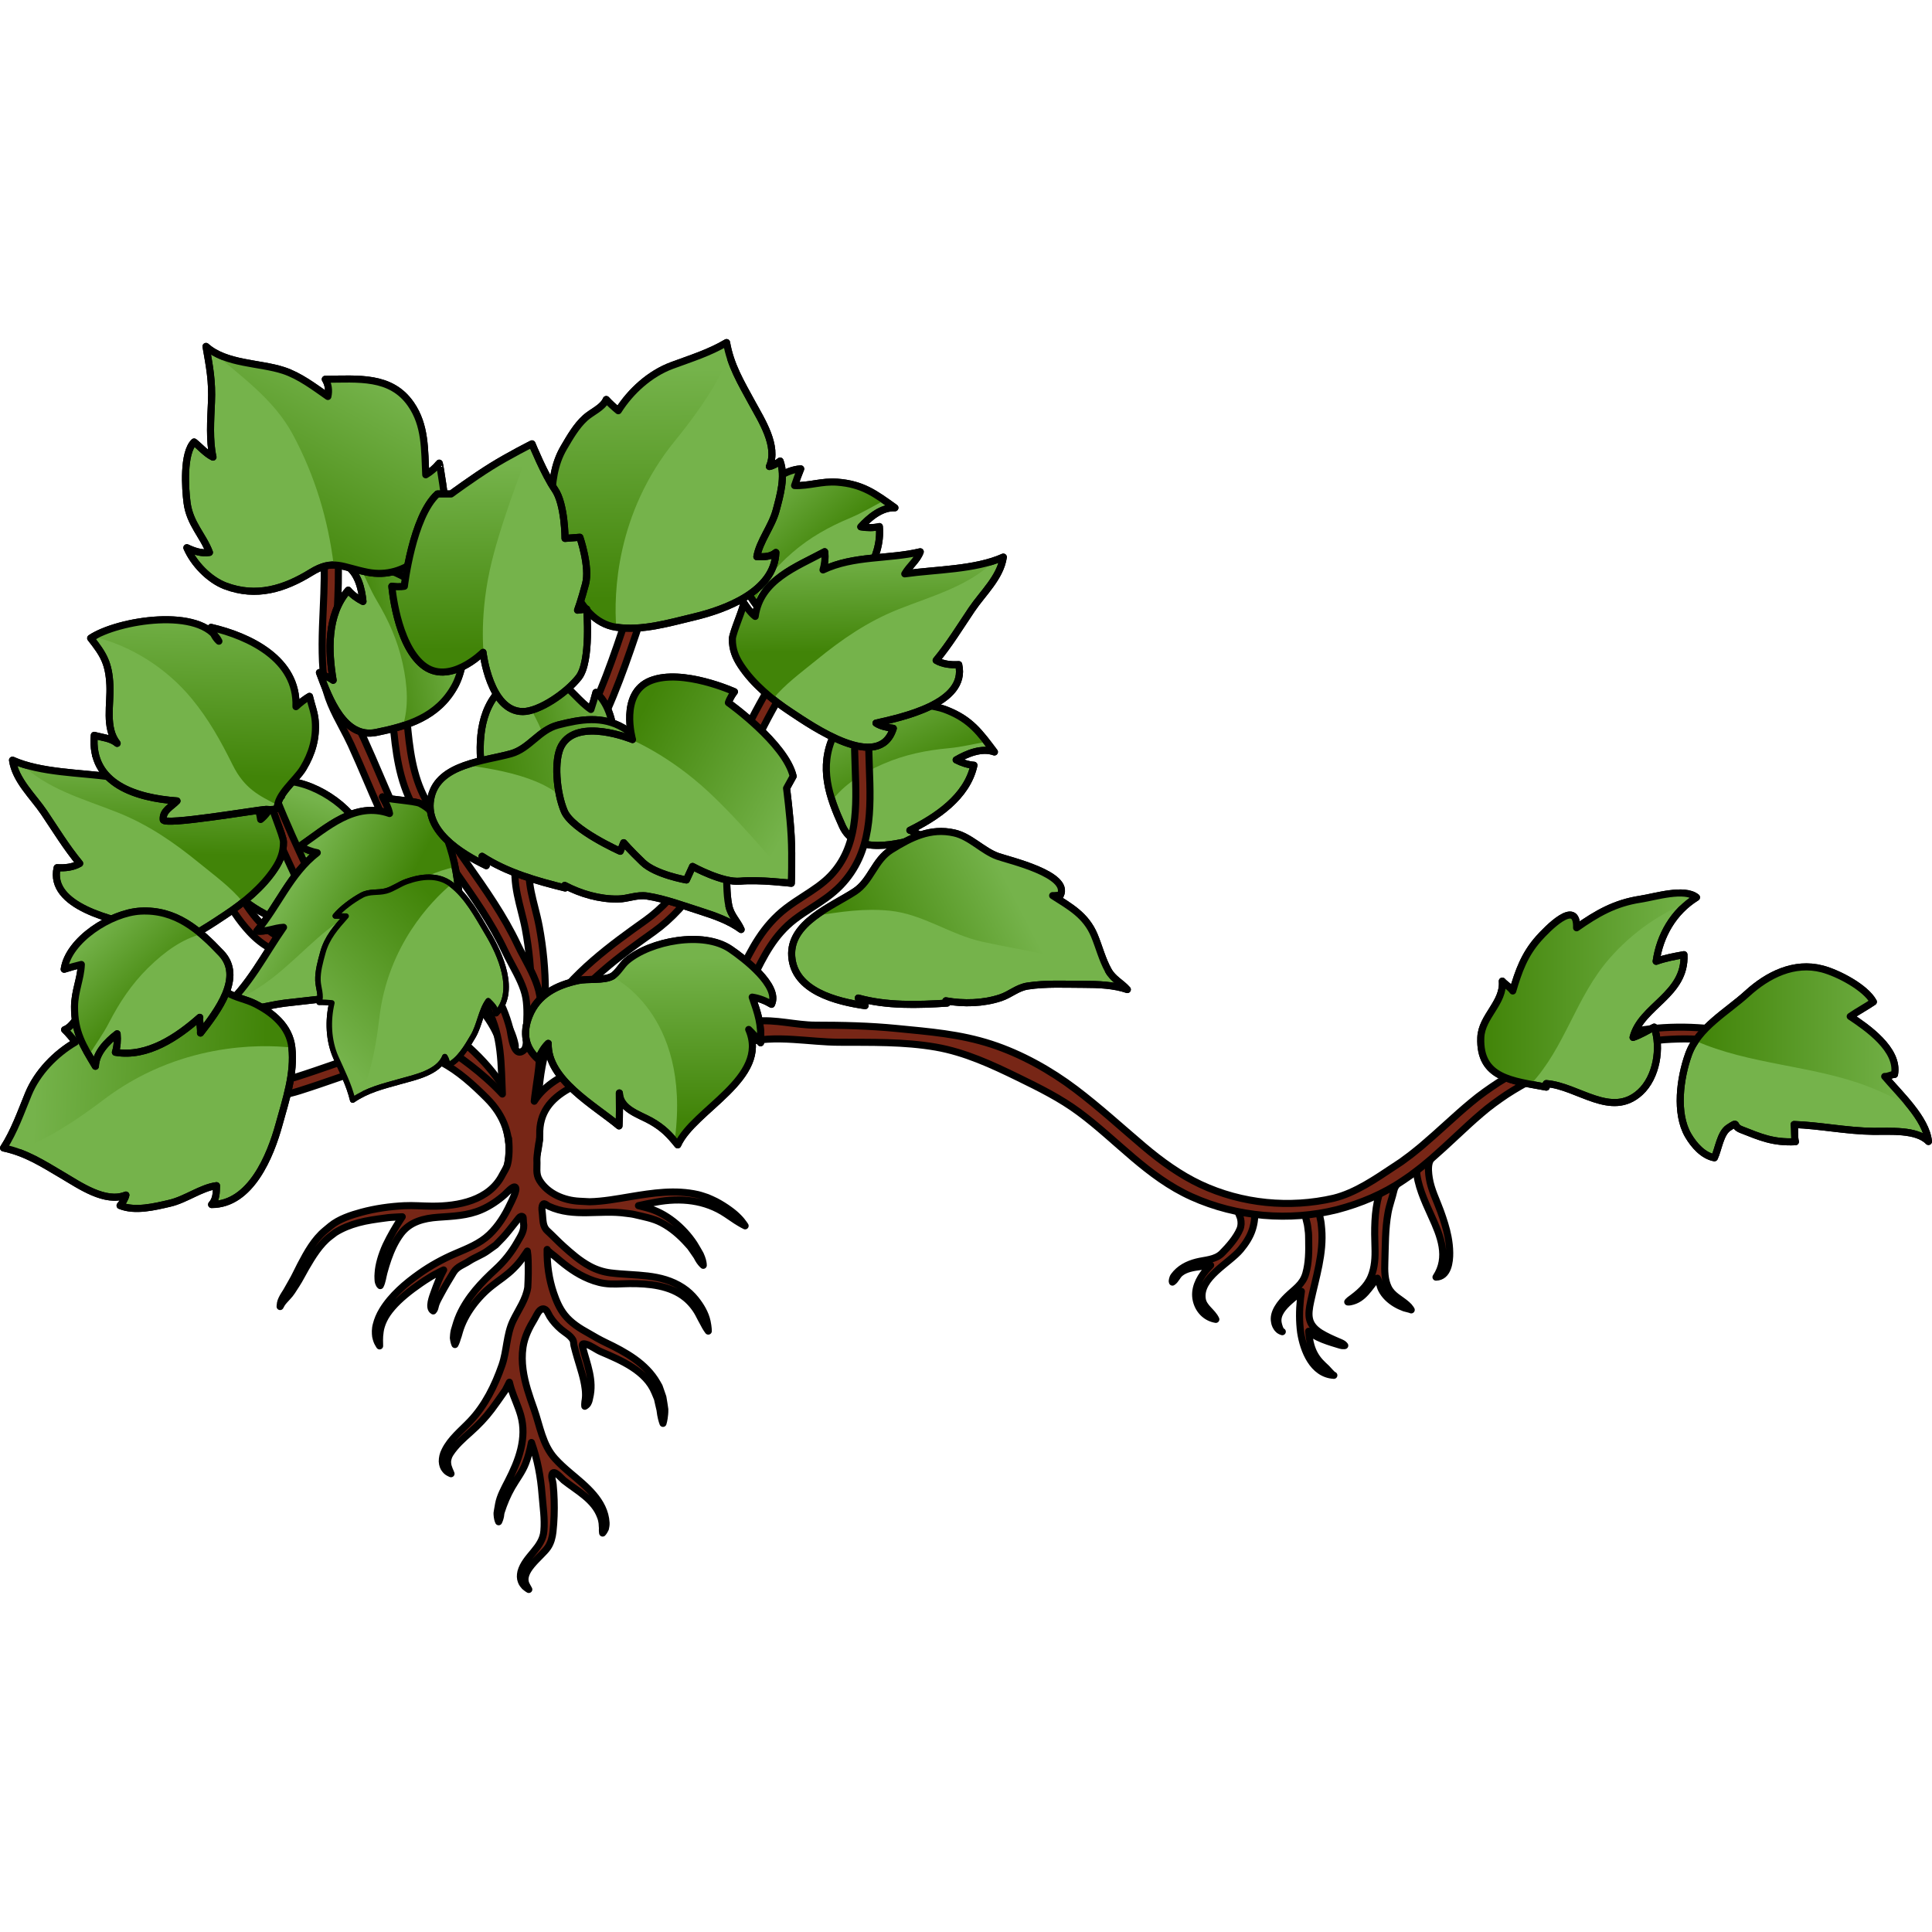 <?xml version="1.0" encoding="utf-8"?>
<!-- Created by: Science Figures, www.sciencefigures.org, Generator: Science Figures Editor -->
<!DOCTYPE svg PUBLIC "-//W3C//DTD SVG 1.1//EN" "http://www.w3.org/Graphics/SVG/1.1/DTD/svg11.dtd">
<svg version="1.1" id="Layer_1" xmlns="http://www.w3.org/2000/svg" xmlns:xlink="http://www.w3.org/1999/xlink" 
	 width="800px" height="800px" viewBox="0 0 273.048 177.217" enable-background="new 0 0 273.048 177.217"
	 xml:space="preserve">
<g>
	<g>
		<path fill="#75B34B" stroke="#000000" stroke-linecap="round" stroke-linejoin="round" stroke-miterlimit="10" d="M117.829,56.017
			c1.771-3.764,7.587-7.894,11.657-6.898c-0.5,0.6-1.064,1.33-1.533,1.991c1.89,0.683,3.873,0.545,5.887,1.351
			c3.338,1.33,4.629,3.146,6.698,5.896c-1.76-0.644-3.835,0.209-5.403,1.121c0.779,0.406,1.719,0.709,2.511,0.756
			c-0.981,4.504-5.375,7.374-9.054,9.197c0.674,0.209,1.348,0.709,2.017,0.926c-3.835,1.08-9.646,2.656-11.553-1.518
			C117.161,64.693,115.714,60.518,117.829,56.017z"/>
		
			<linearGradient id="SVGID_1_" gradientUnits="userSpaceOnUse" x1="3503.998" y1="-2352.229" x2="3494.472" y2="-2362.187" gradientTransform="matrix(-0.376 0.927 0.927 0.376 3625.796 -2300.977)">
			<stop  offset="0.005" style="stop-color:#418408"/>
			<stop  offset="1" style="stop-color:#75B34B"/>
		</linearGradient>
		<path fill="url(#SVGID_1_)" d="M139.442,56.918c-1.765,0.287-3.517,0.741-5.313,0.905c-3.248,0.297-6.277,0.914-9.283,2.215
			c-3.081,1.332-5.583,2.964-7.246,5.176c-0.975-2.974-1.271-6.003,0.229-9.197c1.771-3.764,7.587-7.894,11.657-6.898
			c-0.5,0.6-1.064,1.33-1.533,1.991c1.89,0.683,3.873,0.545,5.887,1.351C136.553,53.542,137.917,54.956,139.442,56.918z"/>
		<path fill="none" stroke="#000000" stroke-linecap="round" stroke-linejoin="round" stroke-miterlimit="10" d="M117.829,56.017
			c1.771-3.764,7.587-7.894,11.657-6.898c-0.5,0.6-1.064,1.33-1.533,1.991c1.89,0.683,3.873,0.545,5.887,1.351
			c3.338,1.33,4.629,3.146,6.698,5.896c-1.76-0.644-3.835,0.209-5.403,1.121c0.779,0.406,1.719,0.709,2.511,0.756
			c-0.981,4.504-5.375,7.374-9.054,9.197c0.674,0.209,1.348,0.709,2.017,0.926c-3.835,1.08-9.646,2.656-11.553-1.518
			C117.161,64.693,115.714,60.518,117.829,56.017z"/>
	</g>
	<g>
		<path fill="#75B34B" stroke="#000000" stroke-linecap="round" stroke-linejoin="round" stroke-miterlimit="10" d="M104.111,28.423
			c0.561-4.122,4.872-9.806,9.053-10.075c-0.297,0.723-0.616,1.588-0.865,2.359c2.007,0.086,3.858-0.641,6.021-0.477
			c3.583,0.27,5.359,1.615,8.157,3.619c-1.871-0.086-3.595,1.35-4.818,2.689c0.865,0.154,1.852,0.16,2.621-0.032
			c0.414,4.591-2.918,8.646-5.881,11.487c0.706-0.002,1.498,0.273,2.201,0.279c-3.334,2.18-8.406,5.426-11.477,2.014
			C106.073,36.9,103.441,33.352,104.111,28.423z"/>
		
			<linearGradient id="SVGID_2_" gradientUnits="userSpaceOnUse" x1="2558.332" y1="-2394.443" x2="2548.805" y2="-2404.403" gradientTransform="matrix(-0.081 0.997 0.997 0.081 2710.084 -2325.204)">
			<stop  offset="0.005" style="stop-color:#418408"/>
			<stop  offset="1" style="stop-color:#75B34B"/>
		</linearGradient>
		<path fill="url(#SVGID_2_)" d="M125.001,22.805c-1.598,0.804-3.134,1.762-4.798,2.457c-3.01,1.256-5.715,2.754-8.193,4.895
			c-2.539,2.195-4.438,4.502-5.361,7.109c-1.822-2.545-3.013-5.346-2.537-8.843c0.561-4.122,4.872-9.806,9.053-10.075
			c-0.297,0.723-0.616,1.588-0.865,2.359c2.007,0.086,3.858-0.641,6.021-0.477C121.232,20.451,122.957,21.391,125.001,22.805z"/>
		<path fill="none" stroke="#000000" stroke-linecap="round" stroke-linejoin="round" stroke-miterlimit="10" d="M104.111,28.423
			c0.561-4.122,4.872-9.806,9.053-10.075c-0.297,0.723-0.616,1.588-0.865,2.359c2.007,0.086,3.858-0.641,6.021-0.477
			c3.583,0.27,5.359,1.615,8.157,3.619c-1.871-0.086-3.595,1.35-4.818,2.689c0.865,0.154,1.852,0.16,2.621-0.032
			c0.414,4.591-2.918,8.646-5.881,11.487c0.706-0.002,1.498,0.273,2.201,0.279c-3.334,2.18-8.406,5.426-11.477,2.014
			C106.073,36.9,103.441,33.352,104.111,28.423z"/>
	</g>
	<g>
		<path fill="#75B34B" stroke="#000000" stroke-linecap="round" stroke-linejoin="round" stroke-miterlimit="10" d="M50.409,68.373
			c-2.176-3.545-8.412-7.01-12.348-5.571c0.563,0.54,1.205,1.206,1.744,1.811c-1.803,0.888-3.789,0.969-5.703,1.991
			c-3.17,1.69-4.252,3.639-6.006,6.6c1.678-0.834,3.834-0.216,5.492,0.518c-0.729,0.49-1.629,0.895-2.411,1.029
			c1.473,4.367,6.155,6.734,10.014,8.143c-0.647,0.283-1.263,0.854-1.903,1.143c3.932,0.65,9.881,1.576,11.315-2.783
			C52.029,76.924,53.008,72.613,50.409,68.373z"/>
		
			<linearGradient id="SVGID_3_" gradientUnits="userSpaceOnUse" x1="1050.673" y1="3024.269" x2="1041.146" y2="3014.31" gradientTransform="matrix(0.476 0.88 -0.88 0.476 2200.505 -2286.242)">
			<stop  offset="0.005" style="stop-color:#418408"/>
			<stop  offset="1" style="stop-color:#75B34B"/>
		</linearGradient>
		<path fill="url(#SVGID_3_)" d="M29.026,71.652c1.785,0.092,3.576,0.35,5.382,0.313c3.261-0.063,6.339,0.219,9.471,1.179
			c3.209,0.984,5.876,2.33,7.772,4.347c0.641-3.064,0.602-6.107-1.242-9.117c-2.176-3.545-8.412-7.01-12.348-5.571
			c0.563,0.54,1.205,1.206,1.744,1.811c-1.803,0.888-3.789,0.969-5.703,1.991C31.526,67.979,30.327,69.534,29.026,71.652z"/>
		<path fill="none" stroke="#000000" stroke-linecap="round" stroke-linejoin="round" stroke-miterlimit="10" d="M50.409,68.373
			c-2.176-3.545-8.412-7.01-12.348-5.571c0.563,0.54,1.205,1.206,1.744,1.811c-1.803,0.888-3.789,0.969-5.703,1.991
			c-3.17,1.69-4.252,3.639-6.006,6.6c1.678-0.834,3.834-0.216,5.492,0.518c-0.729,0.49-1.629,0.895-2.411,1.029
			c1.473,4.367,6.155,6.734,10.014,8.143c-0.647,0.283-1.263,0.854-1.903,1.143c3.932,0.65,9.881,1.576,11.315-2.783
			C52.029,76.924,53.008,72.613,50.409,68.373z"/>
	</g>
	<g>
		<path fill="#772616" stroke="#000000" stroke-linecap="round" stroke-linejoin="round" stroke-miterlimit="10" d="
			M176.329,122.369c-0.491-0.217-1.051-0.199-1.313,0.357c-0.25,0.533,0.192,1.066,0.315,1.593c0.115,0.491,0.101,1.028-0.091,1.483
			c-0.516,1.229-1.601,2.455-2.529,3.394c-0.947,0.957-2.382,0.936-3.605,1.248c-1.268,0.324-2.415,0.914-3.2,1.991
			c-0.122,0.163-0.161,0.337-0.198,0.478c-0.029,0.136-0.057,0.246-0.008,0.369c0.459-0.279,0.661-0.916,1.091-1.266
			c0.796-0.647,1.849-0.793,2.832-0.929c0.492-0.064,0.988-0.115,1.478-0.187c-0.232,0.256-0.47,0.5-0.691,0.767
			c-0.979,1.179-1.699,2.657-1.335,4.202c0.322,1.367,1.331,2.44,2.759,2.681c-0.481-1.073-1.751-1.661-1.924-2.892
			c-0.424-3.015,3.811-5.014,5.443-6.992c0.701-0.85,1.33-1.804,1.66-2.864c0.228-0.73,0.534-2.154,0.058-2.842
			C176.905,122.723,176.63,122.502,176.329,122.369z"/>
		<path fill="#772616" stroke="#000000" stroke-linecap="round" stroke-linejoin="round" stroke-miterlimit="10" d="
			M198.827,136.463c-0.927-0.819-2.059-1.267-2.622-2.435c-0.528-1.097-0.529-2.358-0.489-3.549c0.08-2.335,0.036-4.69,0.455-6.998
			c0.195-1.083,0.604-2.131,0.836-3.176c0.18-0.81,1.11-1.457,1.065-2.305c-0.065-1.232-1.429,0.091-1.808,0.397
			c-0.817,0.662-1.12,1.544-1.376,2.558c-0.669,2.39-0.646,4.959-0.562,7.418c0.048,1.4-0.022,2.85-0.571,4.158
			c-0.603,1.438-1.774,2.382-3.001,3.276c-0.184,0.143-0.279,0.278-0.279,0.278s0.146,0.027,0.385-0.02
			c1.885-0.37,2.637-2.044,3.799-3.334c0.305,0.483,0.332,1.084,0.588,1.592c0.43,0.853,1.155,1.524,1.965,2.012
			c0.402,0.242,0.838,0.44,1.278,0.603c0.12,0.044,0.932,0.214,0.956,0.27c0,0-0.04-0.085-0.14-0.219
			C199.216,136.844,199.054,136.663,198.827,136.463z"/>
		<path fill="#772616" stroke="#000000" stroke-linecap="round" stroke-linejoin="round" stroke-miterlimit="10" d="
			M204.649,126.884c-0.238-1.235-0.63-2.438-1.063-3.638c-0.555-1.535-1.326-3.016-1.585-4.643
			c-0.109-0.685-0.203-1.563,0.002-2.228c0.229-0.744,0.818-1.35,0.901-2.146c0.034-0.327,0.049-0.625-0.265-0.785
			c-0.613-0.311-1.49,0.731-1.84,1.155c-0.576,0.7-0.671,1.894-0.621,2.756c0.089,2.086,1.117,4.394,2.119,6.584
			c1.289,2.817,2.523,5.799,0.652,8.643c1.719-0.047,1.952-2.188,1.938-3.435C204.88,128.377,204.792,127.624,204.649,126.884z"/>
		<path fill="#772616" stroke="#000000" stroke-linecap="round" stroke-linejoin="round" stroke-miterlimit="10" d="
			M189.793,142.001c-0.183-0.125-0.474-0.229-0.809-0.379c-0.674-0.288-1.567-0.683-2.37-1.176c-1.84-1.188-1.8-2.459-1.375-4.438
			c0.723-3.362,1.859-6.798,1.551-10.269c-0.047-0.526-0.09-0.994-0.171-1.303c-0.136-0.662-0.213-1.04-0.213-1.04l-1.953,0.43
			c0,0,0.09,0.376,0.247,1.033c0.101,0.345,0.129,0.696,0.179,1.106c0.073,0.401,0.067,0.898,0.077,1.436
			c0.028,1.572,0.022,3.131-0.404,4.657c-0.438,1.573-1.578,2.195-2.674,3.277c-0.881,0.87-2.033,2.231-1.74,3.587
			c0.041,0.28,0.145,0.526,0.267,0.716c0.1,0.207,0.265,0.324,0.373,0.437c0.261,0.171,0.438,0.214,0.447,0.216
			c-0.315-0.076-0.538-0.966-0.587-1.24c-0.222-1.262,0.783-2.308,1.637-3.079c0.485-0.438,1.032-0.846,1.523-1.267
			c0.045-0.037,0.082-0.078,0.126-0.116c-0.052,0.367-0.098,0.736-0.138,1.116c-0.165,1.578-0.169,3.184,0.033,4.682
			c0.388,2.517,1.696,5.899,4.694,6.072c-0.192-0.011-0.857-0.834-1.019-0.984c-0.323-0.302-0.652-0.6-0.948-0.929
			c-0.616-0.685-1.018-1.445-1.27-2.328c-0.173-0.602-0.267-1.265-0.323-1.953c-0.001-0.012,0-0.024-0.001-0.036
			c0.009,0.008,0.015,0.017,0.022,0.023c0.38,0.34,0.836,0.593,1.287,0.831c0.92,0.442,1.871,0.727,2.574,0.941
			c0.354,0.101,0.639,0.208,0.855,0.236c0.217,0.027,0.363-0.007,0.363-0.007S189.975,142.131,189.793,142.001z"/>
	</g>
	<path fill="#772616" stroke="#000000" stroke-linecap="round" stroke-linejoin="round" stroke-miterlimit="10" d="M112.148,98.988
		c-2.466-0.149-4.926-0.137-7.179,0.576c-0.984,0.312-3.545,1.207-3.827-0.606c-0.312-2.007,4.398-2.386,5.64-2.533
		c2.764-0.329,5.682,0.546,8.459,0.546c3.837,0,7.68,0.09,11.5,0.467c4.622,0.456,8.922,0.777,13.367,2.222
		c4.214,1.369,8.372,3.696,11.891,6.357c3.339,2.525,6.418,5.348,9.607,8.052c2.51,2.128,5.199,4.061,8.043,5.397
		c5.896,2.767,12.642,3.394,18.859,1.956c3.082-0.763,5.943-2.761,8.532-4.476l1.017-0.674l0.93-0.689
		c0.62-0.439,1.229-0.978,1.842-1.459c1.205-1.025,2.382-2.072,3.556-3.142c1.179-1.065,2.338-2.119,3.584-3.145
		c1.163-0.984,2.543-1.947,3.828-2.786c2.66-1.667,5.385-2.997,8.151-4.084c0.682-0.257,1.34-0.528,2.028-0.768
		c0.699-0.228,1.394-0.453,2.082-0.678c1.381-0.397,2.732-0.79,4.079-1.091l1.004-0.237c0.177-0.039,0.309-0.079,0.521-0.118
		l0.496-0.095c0.661-0.124,1.3-0.265,1.99-0.344c1.357-0.201,2.668-0.316,3.965-0.358c5.186-0.182,9.909,0.672,13.896,1.901
		c3.999,1.2,7.316,2.801,9.887,4.238c2.583,1.474,4.673,2.328,6.125,3.005c1.469,0.581,2.247,0.929,2.247,0.929
		s-0.829-0.171-2.374-0.561c-1.511-0.428-3.826-1.103-6.49-2.366c-2.676-1.271-5.914-2.688-9.815-3.823
		c-3.883-1.137-8.449-1.885-13.4-1.638c-1.232,0.058-2.502,0.189-3.747,0.393c-0.62,0.077-1.279,0.23-1.936,0.364l-0.493,0.103
		c-0.119,0.021-0.313,0.076-0.465,0.112l-0.979,0.247c-1.314,0.313-2.626,0.717-3.949,1.118c-0.648,0.221-1.302,0.444-1.961,0.669
		c-0.66,0.239-1.331,0.527-2.004,0.792c-2.619,1.073-5.258,2.411-7.739,4.021c-1.249,0.851-2.396,1.66-3.597,2.701
		c-1.142,0.969-2.294,2.043-3.447,3.118c-1.151,1.081-2.344,2.174-3.572,3.251c-0.644,0.522-1.237,1.065-1.931,1.575l-1.015,0.772
		l-1.008,0.689c-2.825,1.929-6.026,3.273-9.377,4.155c-6.711,1.676-14.147,1.072-20.546-1.813
		c-6.269-2.826-10.508-7.945-15.911-11.956c-2.653-1.971-5.627-3.445-8.588-4.89c-3.735-1.822-7.553-3.597-11.679-4.311
		c-4.517-0.781-9.129-0.661-13.692-0.688C116.506,99.376,114.325,99.119,112.148,98.988z"/>
	<g>
		<path fill="#772616" stroke="#000000" stroke-linecap="round" stroke-linejoin="round" stroke-miterlimit="10" d="M71.999,100.92
			c-0.531,0.094-1.044-0.254-1.152-0.785c-1.005-4.927-8.071-11.68-13.264-12.679c-1.9-0.364-3.96-0.187-6.14,0.003
			c-1.263,0.109-2.566,0.223-3.847,0.221c-4.673-0.004-8.669-0.007-12.256-3.797c-1.657-1.75-2.838-3.735-3.98-5.654
			c-0.495-0.83-0.991-1.667-1.532-2.493c-3.084-4.715-6.917-6.522-12.864-8.938c-0.511-0.208-0.758-0.791-0.55-1.303
			c0.209-0.512,0.792-0.759,1.303-0.549c5.213,2.117,10.137,4.117,13.784,9.695c0.557,0.85,1.069,1.711,1.578,2.564
			c1.137,1.91,2.208,3.713,3.714,5.304c2.996,3.165,6.252,3.168,10.76,3.171c1.237,0.001,2.498-0.108,3.717-0.213
			c2.221-0.192,4.518-0.392,6.691,0.025c5.922,1.138,13.692,8.592,14.846,14.242c0.11,0.541-0.238,1.069-0.78,1.181
			C72.017,100.916,72.008,100.918,71.999,100.92z"/>
		<path fill="#772616" stroke="#000000" stroke-linecap="round" stroke-linejoin="round" stroke-miterlimit="10" d="M73.032,116.727
			c0,0-0.004,0-0.006,0c-0.553-0.004-0.997-0.454-0.994-1.006c0.063-10.1-8.626-15.876-16.292-20.973
			c-5.655-3.761-9.529-8.491-12.193-14.888c-0.216-0.519-0.72-1.587-1.356-2.94c-6.295-13.371-7.506-17.31-5.635-18.323
			c0.484-0.26,1.093-0.082,1.356,0.403c0.217,0.402,0.131,0.886-0.179,1.19C37.454,62.164,42.366,72.599,44,76.067
			c0.647,1.377,1.16,2.464,1.393,3.023c2.539,6.097,6.072,10.412,11.455,13.991c7.687,5.111,17.254,11.472,17.185,22.65
			C74.029,116.283,73.582,116.727,73.032,116.727z"/>
		<path fill="#772616" stroke="#000000" stroke-linecap="round" stroke-linejoin="round" stroke-miterlimit="10" d="M75.031,112.977
			c-0.538,0-0.982-0.428-0.999-0.97c-0.222-7.356,0.856-12.995,3.204-16.759c3.5-5.608,9.31-9.751,13.979-13.079
			c4.64-3.309,8.515-9.291,10.111-15.614c1.464-5.792,3.729-11.127,7.348-17.301c0.121-0.207,0.303-0.552,0.53-0.983
			c2.211-4.187,3.922-6.874,5.619-7.341c0.523-0.145,1.036-0.077,1.48,0.193c0.472,0.288,0.62,0.904,0.332,1.375
			c-0.275,0.452-0.852,0.607-1.314,0.366c-0.452,0.114-1.598,1.131-4.349,6.34c-0.246,0.466-0.442,0.837-0.573,1.062
			c-3.566,6.084-5.699,11.103-7.134,16.779c-1.708,6.762-5.881,13.181-10.891,16.753c-4.523,3.225-10.153,7.239-13.441,12.509
			c-2.105,3.375-3.108,8.783-2.901,15.64c0.017,0.552-0.418,1.013-0.97,1.03C75.052,112.977,75.042,112.977,75.031,112.977z"/>
		<path fill="#772616" stroke="#000000" stroke-linecap="round" stroke-linejoin="round" stroke-miterlimit="10" d="M74.533,106.227
			c-0.019,0-0.038-0.001-0.057-0.002c-0.552-0.03-0.974-0.503-0.942-1.054c0.065-1.177,0.311-2.338,0.547-3.462
			c0.07-0.337,0.142-0.671,0.206-1.003c1.065-5.454,1.053-11.435-0.038-17.296c-0.161-0.866-0.38-1.729-0.591-2.563
			c-0.386-1.52-0.784-3.091-0.874-4.806c-0.211-4.036,0.662-7.414,2.67-10.328c0.541-0.786,1.083-1.553,1.62-2.313
			c1.762-2.496,3.426-4.854,4.896-7.591c2.863-5.332,4.739-10.933,6.725-16.862c0.618-1.848,1.239-3.701,1.895-5.554
			c0.184-0.521,0.753-0.796,1.275-0.609c0.521,0.184,0.794,0.755,0.609,1.275c-0.65,1.842-1.268,3.686-1.883,5.522
			c-1.925,5.748-3.915,11.692-6.859,17.174c-1.527,2.845-3.227,5.251-5.024,7.798c-0.533,0.755-1.07,1.516-1.607,2.295
			c-1.748,2.537-2.506,5.51-2.318,9.089c0.079,1.519,0.437,2.927,0.814,4.419c0.219,0.864,0.445,1.758,0.619,2.688
			c1.136,6.106,1.147,12.346,0.034,18.044c-0.066,0.342-0.139,0.687-0.212,1.032c-0.221,1.051-0.45,2.137-0.508,3.161
			C75.501,105.815,75.06,106.227,74.533,106.227z"/>
		<path fill="#772616" stroke="#000000" stroke-linecap="round" stroke-linejoin="round" stroke-miterlimit="10" d="M122.861,60.51
			c-0.031-0.857-0.063-1.71-0.079-2.553c-0.011-0.545-0.456-0.98-1.02-0.98c-0.552,0.011-0.991,0.467-0.98,1.02
			c0.017,0.854,0.049,1.719,0.081,2.588c0.203,5.509,0.414,11.204-3.496,15.267c-1.088,1.131-2.387,1.971-3.762,2.86
			c-0.825,0.534-1.68,1.087-2.499,1.715c-3.294,2.523-4.91,5.817-6.474,9.003c-1.232,2.512-2.396,4.885-4.332,6.928
			c-2.123,2.239-6.598,3.379-10.926,4.481c-5.408,1.377-11.355,2.896-13.868,6.882c0.024-0.219,0.047-0.438,0.074-0.655
			c0.079-0.635,0.168-1.24,0.256-1.833c0.229-1.553,0.446-3.02,0.445-4.751c-0.001-0.77,0.045-1.585,0.094-2.447
			c0.1-1.771,0.202-3.604-0.091-5.283c-0.318-1.83-1.263-3.594-2.177-5.3c-0.345-0.644-0.684-1.275-0.973-1.889
			c-1.904-4.042-4.546-7.792-7.101-11.42c-2.063-2.928-4.194-5.956-5.892-9.081c-1.813-3.336-2.274-7.189-2.621-11.175
			c-0.036-0.414-0.091-0.868-0.148-1.347c-0.227-1.88-0.51-4.219,0.272-5.559c0.277-0.478,0.116-1.09-0.36-1.368
			c-0.475-0.276-1.089-0.116-1.368,0.36c-1.119,1.921-0.792,4.63-0.529,6.807c0.055,0.454,0.107,0.887,0.142,1.28
			c0.366,4.204,0.859,8.282,2.855,11.956c1.753,3.227,3.919,6.303,6.015,9.278c2.505,3.557,5.096,7.235,6.927,11.121
			c0.303,0.642,0.657,1.305,1.019,1.979c0.839,1.566,1.706,3.186,1.969,4.698c0.254,1.454,0.157,3.17,0.064,4.828
			c-0.042,0.743,0.215,2.162-0.423,2.649c-1.446,1.105-1.724-2.425-1.905-3.128c-0.479-1.853-1.21-3.636-2.228-5.259
			c-0.344-0.55-0.69-1.095-1.036-1.638c-1.829-2.876-3.557-5.592-4.829-8.688c-1.102-2.682-2.535-5.084-3.921-7.406
			c-0.979-1.64-1.99-3.335-2.872-5.11c-1.245-2.504-2.376-5.145-3.469-7.697c-0.726-1.692-1.475-3.442-2.254-5.145
			c-0.396-0.866-0.852-1.724-1.292-2.554c-1.096-2.063-2.13-4.01-2.387-6.15c-0.369-3.068-0.225-6.333-0.086-9.491
			c0.222-5.027,0.45-10.198-1.281-15.075c0.18-0.308,0.188-0.702-0.013-1.027c-0.256-0.415-0.604-0.896-0.9-1.306
			c-0.128-0.177-0.246-0.339-0.341-0.475c-0.302-0.435-0.893-0.559-1.343-0.283c-0.452,0.276-0.61,0.856-0.36,1.324
			c2.752,5.158,2.503,10.791,2.24,16.754c-0.143,3.238-0.29,6.587,0.098,9.817c0.302,2.511,1.473,4.717,2.606,6.851
			c0.446,0.841,0.868,1.636,1.24,2.447c0.769,1.68,1.514,3.419,2.233,5.101c1.104,2.578,2.246,5.244,3.517,7.8
			c0.916,1.844,1.948,3.572,2.945,5.244c1.411,2.364,2.743,4.598,3.789,7.142c1.339,3.26,3.195,6.179,4.991,9.002
			c0.343,0.539,0.688,1.08,1.03,1.626c2.537,4.046,2.662,7.595,2.82,12.088c0.016,0.444,0.033,0.907,0.053,1.369
			c-2.772-3.011-6.693-5.748-7.704-6.266c-4.026-2.061-8.393-0.57-12.245,0.744l-0.84,0.284c-1.019,0.343-2.045,0.698-3.075,1.055
			c-1.77,0.613-3.6,1.247-5.4,1.814c-6.469,2.042-12.677,0.227-19.248-1.693l-0.428-0.125c-0.53-0.155-1.086,0.15-1.24,0.68
			c-0.154,0.53,0.149,1.086,0.68,1.24l0.428,0.125c6.872,2.008,13.36,3.901,20.41,1.682c1.827-0.576,3.671-1.215,5.453-1.832
			c1.025-0.355,2.045-0.709,3.058-1.049l0.849-0.288c3.647-1.243,7.418-2.529,10.688-0.856c2.388,1.224,4.547,3.213,6.428,5.095
			c2.429,2.431,3.567,5.424,2.977,9.025c-0.178,1.084-0.479,1.516,0.628,2.384c2.651,2.08,3.91-4.632,3.863-6.273
			c-0.175-6.168,6.51-7.87,13.586-9.672c4.815-1.227,9.363-2.385,11.884-5.045c2.146-2.264,3.433-4.886,4.677-7.422
			c1.528-3.115,2.973-6.058,5.895-8.296c0.756-0.58,1.576-1.11,2.369-1.624c1.409-0.912,2.867-1.855,4.116-3.152
			C123.308,72.563,123.081,66.436,122.861,60.51z"/>
	</g>
	<g>
		<path fill="#75B34B" stroke="#000000" stroke-linecap="round" stroke-linejoin="round" stroke-miterlimit="10" d="M105.094,37.246
			c0.409,0.604,0.994,1.47,1.639,1.955c0.701-5.167,5.799-6.974,9.817-9.142c0.129,0.847-0.02,1.876-0.234,2.573
			c4.373-2.067,9.27-1.492,13.74-2.563c-0.424,1.198-1.533,1.985-2.186,3.118c4.37-0.619,9.932-0.579,13.929-2.368
			c-0.408,2.851-2.923,5.115-4.462,7.4c-1.631,2.421-3.144,4.909-5.029,7.193c0.949,0.557,2.105,0.666,3.187,0.601
			c1.253,5.547-8.229,7.473-11.692,8.269c0.642,0.43,1.563,0.618,2.447,0.737c-1.98,6.348-11.533-0.352-14.504-2.312
			c-2.6-1.715-5.278-3.913-7.016-6.542c-0.793-1.198-1.236-2.325-1.225-3.776C103.513,41.518,105.292,37.539,105.094,37.246z"/>
		<linearGradient id="SVGID_4_" gradientUnits="userSpaceOnUse" x1="122.237" y1="44.084" x2="121.956" y2="29.997">
			<stop  offset="0.005" style="stop-color:#418408"/>
			<stop  offset="1" style="stop-color:#75B34B"/>
		</linearGradient>
		<path fill="url(#SVGID_4_)" d="M109.23,50.886c1.715-2.106,3.965-3.724,6.171-5.528c3.579-2.929,7.237-5.44,11.562-7.159
			c4.9-1.947,9.88-3.235,13.718-6.957c-3.875,1.351-8.83,1.384-12.811,1.947c0.652-1.133,1.762-1.92,2.186-3.118
			c-4.471,1.07-9.367,0.495-13.74,2.563c0.215-0.697,0.363-1.727,0.234-2.573c-4.019,2.168-9.116,3.975-9.817,9.142
			c-0.645-0.485-1.229-1.352-1.639-1.955c0.198,0.293-1.581,4.271-1.589,5.145c-0.012,1.451,0.432,2.578,1.225,3.776
			C105.903,47.944,107.511,49.519,109.23,50.886z"/>
		<path fill="none" stroke="#000000" stroke-linecap="round" stroke-linejoin="round" stroke-miterlimit="10" d="M105.094,37.246
			c0.409,0.604,0.994,1.47,1.639,1.955c0.701-5.167,5.799-6.974,9.817-9.142c0.129,0.847-0.02,1.876-0.234,2.573
			c4.373-2.067,9.27-1.492,13.74-2.563c-0.424,1.198-1.533,1.985-2.186,3.118c4.37-0.619,9.932-0.579,13.929-2.368
			c-0.408,2.851-2.923,5.115-4.462,7.4c-1.631,2.421-3.144,4.909-5.029,7.193c0.949,0.557,2.105,0.666,3.187,0.601
			c1.253,5.547-8.229,7.473-11.692,8.269c0.642,0.43,1.563,0.618,2.447,0.737c-1.98,6.348-11.533-0.352-14.504-2.312
			c-2.6-1.715-5.278-3.913-7.016-6.542c-0.793-1.198-1.236-2.325-1.225-3.776C103.513,41.518,105.292,37.539,105.094,37.246z"/>
	</g>
	<g>
		<path fill="#75B34B" stroke="#000000" stroke-linecap="round" stroke-linejoin="round" stroke-miterlimit="10" d="M54.058,64.709
			c0.35,0.64,0.855,1.555,0.994,2.35c-4.92-1.729-8.85,1.986-12.61,4.577c0.695,0.5,1.679,0.837,2.397,0.963
			c-3.832,2.952-5.55,7.572-8.539,11.065c1.26,0.168,2.466-0.461,3.771-0.525c-2.541,3.608-5.039,8.578-8.452,11.322
			c2.724,0.934,5.886-0.273,8.62-0.603c2.898-0.35,5.803-0.563,8.695-1.202c0.063,1.099-0.366,2.178-0.917,3.111
			c4.368,3.641,10.4-3.922,12.687-6.644c0.09,0.767-0.161,1.672-0.459,2.515c6.555,1.127,4.94-10.428,4.549-13.965
			c-0.344-3.096-1.08-6.481-2.629-9.226c-0.706-1.252-1.508-2.16-2.805-2.812C58.579,65.248,54.228,65.02,54.058,64.709z"/>
		
			<linearGradient id="SVGID_5_" gradientUnits="userSpaceOnUse" x1="3853.701" y1="-2242.703" x2="3853.42" y2="-2256.789" gradientTransform="matrix(-0.455 0.89 0.89 0.455 3803.992 -2326.538)">
			<stop  offset="0.005" style="stop-color:#418408"/>
			<stop  offset="1" style="stop-color:#75B34B"/>
		</linearGradient>
		<path fill="url(#SVGID_5_)" d="M64.315,74.604c-2.656,0.567-5.121,1.835-7.732,2.977c-4.236,1.853-8.139,3.965-11.639,7.033
			c-3.965,3.475-7.38,7.32-12.441,9.043c2.968-2.834,5.254-7.231,7.568-10.518c-1.306,0.064-2.512,0.693-3.771,0.525
			c2.989-3.493,4.707-8.113,8.539-11.065c-0.719-0.126-1.702-0.463-2.397-0.963c3.761-2.591,7.69-6.306,12.61-4.577
			c-0.139-0.795-0.645-1.71-0.994-2.35c0.17,0.311,4.521,0.539,5.303,0.928c1.297,0.651,2.099,1.56,2.805,2.812
			C63.212,70.303,63.882,72.45,64.315,74.604z"/>
		<path fill="none" stroke="#000000" stroke-linecap="round" stroke-linejoin="round" stroke-miterlimit="10" d="M54.058,64.709
			c0.35,0.64,0.855,1.555,0.994,2.35c-4.92-1.729-8.85,1.986-12.61,4.577c0.695,0.5,1.679,0.837,2.397,0.963
			c-3.832,2.952-5.55,7.572-8.539,11.065c1.26,0.168,2.466-0.461,3.771-0.525c-2.541,3.608-5.039,8.578-8.452,11.322
			c2.724,0.934,5.886-0.273,8.62-0.603c2.898-0.35,5.803-0.563,8.695-1.202c0.063,1.099-0.366,2.178-0.917,3.111
			c4.368,3.641,10.4-3.922,12.687-6.644c0.09,0.767-0.161,1.672-0.459,2.515c6.555,1.127,4.94-10.428,4.549-13.965
			c-0.344-3.096-1.08-6.481-2.629-9.226c-0.706-1.252-1.508-2.16-2.805-2.812C58.579,65.248,54.228,65.02,54.058,64.709z"/>
	</g>
	<g>
		<path fill="#75B34B" stroke="#000000" stroke-linecap="round" stroke-linejoin="round" stroke-miterlimit="10" d="M38.474,65.948
			c-0.409,0.604-0.994,1.47-1.639,1.955c-0.701-5.167-5.799-6.974-9.817-9.142c-0.129,0.847,0.02,1.876,0.234,2.573
			c-4.373-2.067-9.27-1.492-13.74-2.563c0.424,1.198,1.533,1.985,2.186,3.118c-4.37-0.619-9.932-0.579-13.929-2.368
			c0.408,2.851,2.923,5.115,4.462,7.4c1.631,2.421,3.144,4.909,5.029,7.193c-0.949,0.557-2.105,0.666-3.187,0.601
			c-1.253,5.547,8.229,7.473,11.692,8.269c-0.642,0.43-1.563,0.618-2.447,0.737c1.98,6.348,11.533-0.352,14.504-2.312
			c2.6-1.715,5.278-3.913,7.016-6.542c0.793-1.198,1.236-2.325,1.225-3.776C40.055,70.22,38.275,66.241,38.474,65.948z"/>
		
			<linearGradient id="SVGID_6_" gradientUnits="userSpaceOnUse" x1="5982.499" y1="72.786" x2="5982.218" y2="58.699" gradientTransform="matrix(-1 0 0 1 6003.83 0)">
			<stop  offset="0.005" style="stop-color:#418408"/>
			<stop  offset="1" style="stop-color:#75B34B"/>
		</linearGradient>
		<path fill="url(#SVGID_6_)" d="M34.337,79.588c-1.715-2.106-3.965-3.724-6.171-5.528c-3.579-2.929-7.237-5.44-11.562-7.159
			c-4.9-1.947-9.88-3.235-13.718-6.957c3.875,1.351,8.83,1.384,12.811,1.947c-0.652-1.133-1.762-1.92-2.186-3.118
			c4.471,1.07,9.367,0.495,13.74,2.563c-0.215-0.697-0.363-1.727-0.234-2.573c4.019,2.168,9.116,3.975,9.817,9.142
			c0.645-0.485,1.229-1.352,1.639-1.955c-0.198,0.293,1.581,4.271,1.589,5.145c0.012,1.451-0.432,2.578-1.225,3.776
			C37.664,76.646,36.057,78.221,34.337,79.588z"/>
		<path fill="none" stroke="#000000" stroke-linecap="round" stroke-linejoin="round" stroke-miterlimit="10" d="M38.474,65.948
			c-0.409,0.604-0.994,1.47-1.639,1.955c-0.701-5.167-5.799-6.974-9.817-9.142c-0.129,0.847,0.02,1.876,0.234,2.573
			c-4.373-2.067-9.27-1.492-13.74-2.563c0.424,1.198,1.533,1.985,2.186,3.118c-4.37-0.619-9.932-0.579-13.929-2.368
			c0.408,2.851,2.923,5.115,4.462,7.4c1.631,2.421,3.144,4.909,5.029,7.193c-0.949,0.557-2.105,0.666-3.187,0.601
			c-1.253,5.547,8.229,7.473,11.692,8.269c-0.642,0.43-1.563,0.618-2.447,0.737c1.98,6.348,11.533-0.352,14.504-2.312
			c2.6-1.715,5.278-3.913,7.016-6.542c0.793-1.198,1.236-2.325,1.225-3.776C40.055,70.22,38.275,66.241,38.474,65.948z"/>
	</g>
	<g>
		<path fill="#75B34B" stroke="#000000" stroke-linecap="round" stroke-linejoin="round" stroke-miterlimit="10" d="M77.148,27.654
			c-0.492-1.766-0.854-4.215-0.651-6.029c0.471,0.449,0.945,0.978,1.392,1.388c0.202-2.754,0.366-5.227,1.804-7.677
			c0.856-1.457,1.762-3.048,3.02-4.189c0.933-0.846,2.486-1.442,2.97-2.6c0.453,0.51,1.173,1.157,1.699,1.585
			c1.757-2.778,4.481-5.24,7.568-6.388c2.643-0.982,5.296-1.792,7.735-3.244c0.566,3.237,2.033,5.643,3.592,8.514
			c1.311,2.414,3.743,6.138,2.459,9c0.538-0.098,1.087-0.439,1.514-0.768c0.787,2.152,0,4.887-0.567,6.995
			c-0.608,2.265-2.351,4.345-2.717,6.524c0.972,0.004,1.904,0.063,2.688-0.599c-0.193,5.529-7.201,8.075-11.605,9.121
			c-3.527,0.838-7.313,1.989-10.973,1.441c-2.987-0.446-4.844-2.896-6.021-5.479c-0.552-1.207-0.74-2.704-1.378-3.845
			C78.906,30.028,77.604,29.286,77.148,27.654z"/>
		<linearGradient id="SVGID_7_" gradientUnits="userSpaceOnUse" x1="89.94" y1="36.845" x2="89.696" y2="4.292">
			<stop  offset="0.005" style="stop-color:#418408"/>
			<stop  offset="1" style="stop-color:#75B34B"/>
		</linearGradient>
		<path fill="url(#SVGID_7_)" d="M87.093,40.731c-0.352-4.628-0.076-16.078,8.301-26.353c4.545-5.574,6.704-9.52,7.683-12.23
			c-0.153-0.53-0.291-1.072-0.392-1.648c-2.439,1.452-5.093,2.262-7.735,3.244c-3.087,1.147-5.812,3.609-7.568,6.388
			c-0.526-0.428-1.246-1.075-1.699-1.585c-0.483,1.157-2.037,1.754-2.97,2.6c-1.258,1.142-2.163,2.732-3.02,4.189
			c-1.438,2.45-1.602,4.923-1.804,7.677c-0.446-0.41-0.921-0.938-1.392-1.388c-0.202,1.814,0.159,4.264,0.651,6.029
			c0.455,1.632,1.758,2.374,2.527,3.752c0.638,1.141,0.826,2.638,1.378,3.845c1.178,2.582,3.034,5.032,6.021,5.479
			C87.081,40.73,87.087,40.73,87.093,40.731z"/>
		<path fill="none" stroke="#000000" stroke-linecap="round" stroke-linejoin="round" stroke-miterlimit="10" d="M77.148,27.654
			c-0.492-1.766-0.854-4.215-0.651-6.029c0.471,0.449,0.945,0.978,1.392,1.388c0.202-2.754,0.366-5.227,1.804-7.677
			c0.856-1.457,1.762-3.048,3.02-4.189c0.933-0.846,2.486-1.442,2.97-2.6c0.453,0.51,1.173,1.157,1.699,1.585
			c1.757-2.778,4.481-5.24,7.568-6.388c2.643-0.982,5.296-1.792,7.735-3.244c0.566,3.237,2.033,5.643,3.592,8.514
			c1.311,2.414,3.743,6.138,2.459,9c0.538-0.098,1.087-0.439,1.514-0.768c0.787,2.152,0,4.887-0.567,6.995
			c-0.608,2.265-2.351,4.345-2.717,6.524c0.972,0.004,1.904,0.063,2.688-0.599c-0.193,5.529-7.201,8.075-11.605,9.121
			c-3.527,0.838-7.313,1.989-10.973,1.441c-2.987-0.446-4.844-2.896-6.021-5.479c-0.552-1.207-0.74-2.704-1.378-3.845
			C78.906,30.028,77.604,29.286,77.148,27.654z"/>
	</g>
	<g>
		<path fill="#75B34B" stroke="#000000" stroke-linecap="round" stroke-linejoin="round" stroke-miterlimit="10" d="M28.524,89.747
			c-1.747-0.554-4.182-1-6.002-0.861c0.432,0.486,0.943,0.979,1.338,1.439c-2.759,0.106-5.236,0.185-7.734,1.535
			c-1.487,0.807-3.108,1.655-4.293,2.872c-0.877,0.903-1.527,2.436-2.7,2.879c0.493,0.47,1.115,1.212,1.524,1.753
			c-2.838,1.658-5.393,4.297-6.646,7.342c-1.074,2.606-1.976,5.23-3.511,7.617c3.215,0.68,5.567,2.229,8.383,3.886
			c2.367,1.394,6.004,3.955,8.909,2.771c-0.116,0.534-0.478,1.071-0.82,1.485c2.124,0.862,4.884,0.17,7.011-0.323
			c2.285-0.529,4.424-2.198,6.615-2.488c-0.029,0.972-0.003,1.905-0.691,2.666c5.532-0.001,8.32-6.916,9.52-11.281
			c0.959-3.496,2.242-7.238,1.821-10.916c-0.343-3.001-2.726-4.941-5.267-6.208c-1.187-0.594-2.676-0.834-3.794-1.512
			C30.836,91.586,30.14,90.259,28.524,89.747z"/>
		
			<linearGradient id="SVGID_8_" gradientUnits="userSpaceOnUse" x1="2489.586" y1="-2265.544" x2="2489.342" y2="-2298.096" gradientTransform="matrix(-0.035 0.999 0.999 0.035 2388.088 -2306.399)">
			<stop  offset="0.005" style="stop-color:#418408"/>
			<stop  offset="1" style="stop-color:#75B34B"/>
		</linearGradient>
		<path fill="url(#SVGID_8_)" d="M41.248,100.14c-4.612-0.512-16.065-0.635-26.625,7.38c-5.729,4.349-9.747,6.369-12.489,7.253
			c-0.525-0.172-1.063-0.328-1.634-0.449c1.535-2.387,2.437-5.011,3.511-7.617c1.254-3.045,3.809-5.684,6.646-7.342
			c-0.409-0.541-1.031-1.283-1.524-1.753c1.173-0.443,1.823-1.976,2.7-2.879c1.185-1.217,2.806-2.065,4.293-2.872
			c2.498-1.351,4.976-1.429,7.734-1.535c-0.395-0.46-0.906-0.953-1.338-1.439c1.82-0.139,4.255,0.308,6.002,0.861
			c1.615,0.512,2.312,1.839,3.662,2.655c1.118,0.678,2.607,0.918,3.794,1.512c2.541,1.267,4.924,3.207,5.267,6.208
			C41.248,100.128,41.248,100.134,41.248,100.14z"/>
		<path fill="none" stroke="#000000" stroke-linecap="round" stroke-linejoin="round" stroke-miterlimit="10" d="M28.524,89.747
			c-1.747-0.554-4.182-1-6.002-0.861c0.432,0.486,0.943,0.979,1.338,1.439c-2.759,0.106-5.236,0.185-7.734,1.535
			c-1.487,0.807-3.108,1.655-4.293,2.872c-0.877,0.903-1.527,2.436-2.7,2.879c0.493,0.47,1.115,1.212,1.524,1.753
			c-2.838,1.658-5.393,4.297-6.646,7.342c-1.074,2.606-1.976,5.23-3.511,7.617c3.215,0.68,5.567,2.229,8.383,3.886
			c2.367,1.394,6.004,3.955,8.909,2.771c-0.116,0.534-0.478,1.071-0.82,1.485c2.124,0.862,4.884,0.17,7.011-0.323
			c2.285-0.529,4.424-2.198,6.615-2.488c-0.029,0.972-0.003,1.905-0.691,2.666c5.532-0.001,8.32-6.916,9.52-11.281
			c0.959-3.496,2.242-7.238,1.821-10.916c-0.343-3.001-2.726-4.941-5.267-6.208c-1.187-0.594-2.676-0.834-3.794-1.512
			C30.836,91.586,30.14,90.259,28.524,89.747z"/>
	</g>
	<g>
		<path fill="#75B34B" stroke="#000000" stroke-linecap="round" stroke-linejoin="round" stroke-miterlimit="10" d="M238.59,112.55
			c0.818,1.402,2.119,2.869,3.704,3.162c0.568-1.189,0.824-3.479,2.001-4.246c1.553-1.013,0.464-0.257,1.78,0.26
			c2.758,1.082,4.492,1.864,7.668,1.718c-0.186-0.706-0.049-1.698-0.186-2.435c3.683,0.134,7.405,0.926,11.242,0.968
			c2.234,0.024,6.079-0.305,7.748,1.43c-0.328-3.261-4.131-6.74-6.183-9.191c0.481,0.036,0.909-0.274,1.385-0.283
			c0.661-3.524-3.974-6.678-6.259-8.199c0.96-0.67,2.219-1.344,3.271-2.062c-1.098-2.023-4.98-4.056-7.217-4.644
			c-3.988-1.049-7.721,0.84-10.601,3.465c-2.832,2.583-6.942,4.82-8.301,8.596C237.44,104.432,236.763,109.42,238.59,112.55z"/>
		<linearGradient id="SVGID_9_" gradientUnits="userSpaceOnUse" x1="239.63" y1="98.774" x2="270.339" y2="98.774">
			<stop  offset="0.005" style="stop-color:#418408"/>
			<stop  offset="1" style="stop-color:#75B34B"/>
		</linearGradient>
		<path fill="url(#SVGID_9_)" d="M263.819,105.563c2.373,0.9,4.563,1.979,6.52,3.254c-1.296-1.699-2.881-3.297-3.974-4.602
			c0.481,0.036,0.909-0.274,1.385-0.283c0.661-3.524-3.974-6.678-6.259-8.199c0.96-0.67,2.219-1.344,3.271-2.062
			c-1.098-2.023-4.98-4.056-7.217-4.644c-3.988-1.049-7.721,0.84-10.601,3.465c-2.32,2.116-5.495,4.001-7.314,6.688
			C247.158,102.535,256.14,102.648,263.819,105.563z"/>
		<path fill="none" stroke="#000000" stroke-linecap="round" stroke-linejoin="round" stroke-miterlimit="10" d="M238.59,112.55
			c0.818,1.402,2.119,2.869,3.704,3.162c0.568-1.189,0.824-3.479,2.001-4.246c1.553-1.013,0.464-0.257,1.78,0.26
			c2.758,1.082,4.492,1.864,7.668,1.718c-0.186-0.706-0.049-1.698-0.186-2.435c3.683,0.134,7.405,0.926,11.242,0.968
			c2.234,0.024,6.079-0.305,7.748,1.43c-0.328-3.261-4.131-6.74-6.183-9.191c0.481,0.036,0.909-0.274,1.385-0.283
			c0.661-3.524-3.974-6.678-6.259-8.199c0.96-0.67,2.219-1.344,3.271-2.062c-1.098-2.023-4.98-4.056-7.217-4.644
			c-3.988-1.049-7.721,0.84-10.601,3.465c-2.832,2.583-6.942,4.82-8.301,8.596C237.44,104.432,236.763,109.42,238.59,112.55z"/>
	</g>
	<g>
		<path fill="#75B34B" stroke="#000000" stroke-linecap="round" stroke-linejoin="round" stroke-miterlimit="10" d="M64.259,49.069
			c2.009-3.643,1.939-10.775-1.255-13.487c-0.191,0.757-0.453,1.643-0.713,2.41c-1.662-1.129-2.714-2.815-4.548-3.975
			c-3.035-1.921-5.265-1.9-8.705-1.963c1.554,1.047,2.081,3.228,2.263,5.032c-0.786-0.392-1.582-0.976-2.085-1.589
			c-3.071,3.438-2.816,8.68-2.134,12.729c-0.566-0.423-1.366-0.676-1.934-1.09c1.376,3.739,3.51,9.369,8.008,8.464
			C57.625,54.702,61.855,53.424,64.259,49.069z"/>
		
			<linearGradient id="SVGID_10_" gradientUnits="userSpaceOnUse" x1="4038.484" y1="3571.959" x2="4028.957" y2="3561.999" gradientTransform="matrix(-0.53 0.848 -0.848 -0.53 5221.457 -1487.737)">
			<stop  offset="0.005" style="stop-color:#418408"/>
			<stop  offset="1" style="stop-color:#75B34B"/>
		</linearGradient>
		<path fill="url(#SVGID_10_)" d="M50.846,32.098c0.803,1.598,1.463,3.282,2.386,4.834c1.666,2.804,2.942,5.619,3.654,8.816
			c0.729,3.276,0.876,6.26,0.061,8.905c2.979-0.956,5.606-2.494,7.313-5.584c2.009-3.643,1.939-10.775-1.255-13.487
			c-0.191,0.757-0.453,1.643-0.713,2.41c-1.662-1.129-2.714-2.815-4.548-3.975C55.275,32.457,53.33,32.182,50.846,32.098z"/>
		<path fill="none" stroke="#000000" stroke-linecap="round" stroke-linejoin="round" stroke-miterlimit="10" d="M64.259,49.069
			c2.009-3.643,1.939-10.775-1.255-13.487c-0.191,0.757-0.453,1.643-0.713,2.41c-1.662-1.129-2.714-2.815-4.548-3.975
			c-3.035-1.921-5.265-1.9-8.705-1.963c1.554,1.047,2.081,3.228,2.263,5.032c-0.786-0.392-1.582-0.976-2.085-1.589
			c-3.071,3.438-2.816,8.68-2.134,12.729c-0.566-0.423-1.366-0.676-1.934-1.09c1.376,3.739,3.51,9.369,8.008,8.464
			C57.625,54.702,61.855,53.424,64.259,49.069z"/>
	</g>
	<g>
		<path fill="#75B34B" stroke="#000000" stroke-linecap="round" stroke-linejoin="round" stroke-miterlimit="10" d="M85.479,63.43
			c2.009-3.643,1.939-10.775-1.255-13.487c-0.191,0.757-0.453,1.643-0.713,2.41c-1.662-1.129-2.714-2.815-4.548-3.975
			c-3.035-1.921-5.265-1.9-8.705-1.963c1.554,1.047,2.081,3.228,2.263,5.032c-0.786-0.392-1.582-0.976-2.085-1.589
			c-3.071,3.438-2.816,8.68-2.134,12.729c-0.566-0.423-1.366-0.676-1.934-1.09c1.376,3.739,3.51,9.369,8.008,8.464
			C78.845,69.063,83.075,67.784,85.479,63.43z"/>
		
			<linearGradient id="SVGID_11_" gradientUnits="userSpaceOnUse" x1="4039.416" y1="3546.354" x2="4029.889" y2="3536.394" gradientTransform="matrix(-0.53 0.848 -0.848 -0.53 5221.457 -1487.737)">
			<stop  offset="0.005" style="stop-color:#418408"/>
			<stop  offset="1" style="stop-color:#75B34B"/>
		</linearGradient>
		<path fill="url(#SVGID_11_)" d="M72.065,46.458c0.803,1.598,1.463,3.282,2.386,4.834c1.666,2.804,2.942,5.619,3.654,8.816
			c0.729,3.276,0.876,6.26,0.061,8.905c2.979-0.956,5.606-2.494,7.313-5.584c2.009-3.643,1.939-10.775-1.255-13.487
			c-0.191,0.757-0.453,1.643-0.713,2.41c-1.662-1.129-2.714-2.815-4.548-3.975C76.495,46.817,74.55,46.542,72.065,46.458z"/>
		<path fill="none" stroke="#000000" stroke-linecap="round" stroke-linejoin="round" stroke-miterlimit="10" d="M85.479,63.43
			c2.009-3.643,1.939-10.775-1.255-13.487c-0.191,0.757-0.453,1.643-0.713,2.41c-1.662-1.129-2.714-2.815-4.548-3.975
			c-3.035-1.921-5.265-1.9-8.705-1.963c1.554,1.047,2.081,3.228,2.263,5.032c-0.786-0.392-1.582-0.976-2.085-1.589
			c-3.071,3.438-2.816,8.68-2.134,12.729c-0.566-0.423-1.366-0.676-1.934-1.09c1.376,3.739,3.51,9.369,8.008,8.464
			C78.845,69.063,83.075,67.784,85.479,63.43z"/>
	</g>
	<g>
		<path fill="#75B34B" stroke="#000000" stroke-linecap="round" stroke-linejoin="round" stroke-miterlimit="10" d="M44.55,53.967
			c-0.095-1.197-0.555-2.306-0.811-3.463c-0.533,0.303-1.373,0.94-1.912,1.452c0.255-6.7-6.6-9.959-11.999-11.204
			c0.21,0.659,0.517,1.421,1.11,1.955c-2.471-4.892-14.303-2.985-18.123-0.431c1.817,2.313,2.57,3.53,2.717,6.645
			c0.127,2.698-0.733,6.022,1.023,8.22c-0.877-0.759-2.172-0.825-3.23-1.132c-0.614,6.957,6.071,8.859,11.688,9.269
			c-0.795,0.833-2.058,1.37-1.942,2.661c0.079,0.884,13.187-1.392,14.546-1.462c0.568,0.033,1.092,0.064,1.604-0.132
			c-0.164-1.907,2.617-4.001,3.627-5.675C44.104,58.585,44.744,56.42,44.55,53.967z"/>
		<linearGradient id="SVGID_12_" gradientUnits="userSpaceOnUse" x1="28.478" y1="61.735" x2="29.231" y2="37.444">
			<stop  offset="0.005" style="stop-color:#418408"/>
			<stop  offset="1" style="stop-color:#75B34B"/>
		</linearGradient>
		<path fill="url(#SVGID_12_)" d="M13.191,42.058c5.386,1.272,10.383,4.508,13.88,8.738c2.427,2.937,4.113,5.981,5.801,9.379
			c1.684,3.389,3.745,4.355,6.37,5.701c0.261-1.776,2.677-3.668,3.604-5.206c1.257-2.085,1.897-4.25,1.703-6.703
			c-0.095-1.197-0.555-2.306-0.811-3.463c-0.533,0.303-1.373,0.94-1.912,1.452c0.255-6.7-6.6-9.959-11.999-11.204
			c0.101,0.315,0.226,0.654,0.392,0.98C26.838,38.229,17.02,39.807,13.191,42.058z"/>
		<path fill="none" stroke="#000000" stroke-linecap="round" stroke-linejoin="round" stroke-miterlimit="10" d="M44.55,53.967
			c-0.095-1.197-0.555-2.306-0.811-3.463c-0.533,0.303-1.373,0.94-1.912,1.452c0.255-6.7-6.6-9.959-11.999-11.204
			c0.21,0.659,0.517,1.421,1.11,1.955c-2.471-4.892-14.303-2.985-18.123-0.431c1.817,2.313,2.57,3.53,2.717,6.645
			c0.127,2.698-0.733,6.022,1.023,8.22c-0.877-0.759-2.172-0.825-3.23-1.132c-0.614,6.957,6.071,8.859,11.688,9.269
			c-0.795,0.833-2.058,1.37-1.942,2.661c0.079,0.884,13.187-1.392,14.546-1.462c0.568,0.033,1.092,0.064,1.604-0.132
			c-0.164-1.907,2.617-4.001,3.627-5.675C44.104,58.585,44.744,56.42,44.55,53.967z"/>
	</g>
	<g>
		<path fill="#75B34B" stroke="#000000" stroke-linecap="round" stroke-linejoin="round" stroke-miterlimit="10" d="M31.872,34.899
			c-2.313-0.869-4.51-3.179-5.463-5.405c0.972,0.463,2.089,0.858,3.191,0.667c-0.866-2.355-2.772-4.064-3.16-7.006
			c-0.266-2.01-0.593-7.036,0.993-8.605c0.881,0.704,1.675,1.653,2.668,2.136c-0.528-2.309-0.326-5.298-0.217-7.729
			c0.136-3.015-0.27-5.046-0.768-7.912c2.837,2.525,7.547,2.285,10.96,3.405c2.281,0.749,4.352,2.34,6.264,3.668
			c0.195-0.856,0.072-1.722-0.368-2.431c4.643-0.03,9.27-0.561,12.099,3.519c2.09,3.014,1.92,6.398,2.101,9.98
			c0.683-0.393,1.385-0.998,1.905-1.643c0.051-0.063,1.031,5.906,0.849,6.812c-0.493,2.441-1.729,4.941-3.654,6.57
			c-2.138,1.808-4.64,2.558-7.313,2.037c-3.591-0.7-4.844-1.925-8.01,0.027C40.153,35.331,36.217,36.531,31.872,34.899z"/>
		<linearGradient id="SVGID_13_" gradientUnits="userSpaceOnUse" x1="37.036" y1="31.08" x2="51.043" y2="4.575">
			<stop  offset="0.005" style="stop-color:#418408"/>
			<stop  offset="1" style="stop-color:#75B34B"/>
		</linearGradient>
		<path fill="url(#SVGID_13_)" d="M62.077,17.543c-0.521,0.645-1.223,1.25-1.905,1.643c-0.181-3.582-0.011-6.967-2.101-9.98
			c-2.829-4.079-7.456-3.549-12.099-3.519c0.44,0.709,0.563,1.574,0.368,2.431c-1.912-1.328-3.982-2.919-6.264-3.668
			c-3.183-1.045-7.491-0.908-10.359-2.933c4.221,3.695,8.944,6.89,11.69,12.009c3.101,5.781,4.965,11.989,5.755,18.414
			c1.366,0.017,2.672,0.608,4.795,1.022c2.674,0.521,5.176-0.229,7.313-2.037c1.925-1.629,3.161-4.129,3.654-6.57
			C63.108,23.449,62.128,17.48,62.077,17.543z"/>
		<path fill="none" stroke="#000000" stroke-linecap="round" stroke-linejoin="round" stroke-miterlimit="10" d="M31.872,34.899
			c-2.313-0.869-4.51-3.179-5.463-5.405c0.972,0.463,2.089,0.858,3.191,0.667c-0.866-2.355-2.772-4.064-3.16-7.006
			c-0.266-2.01-0.593-7.036,0.993-8.605c0.881,0.704,1.675,1.653,2.668,2.136c-0.528-2.309-0.326-5.298-0.217-7.729
			c0.136-3.015-0.27-5.046-0.768-7.912c2.837,2.525,7.547,2.285,10.96,3.405c2.281,0.749,4.352,2.34,6.264,3.668
			c0.195-0.856,0.072-1.722-0.368-2.431c4.643-0.03,9.27-0.561,12.099,3.519c2.09,3.014,1.92,6.398,2.101,9.98
			c0.683-0.393,1.385-0.998,1.905-1.643c0.051-0.063,1.031,5.906,0.849,6.812c-0.493,2.441-1.729,4.941-3.654,6.57
			c-2.138,1.808-4.64,2.558-7.313,2.037c-3.591-0.7-4.844-1.925-8.01,0.027C40.153,35.331,36.217,36.531,31.872,34.899z"/>
	</g>
	<g>
		<path fill="#75B34B" stroke="#000000" stroke-linecap="round" stroke-linejoin="round" stroke-miterlimit="10" d="M122.261,94.214
			c-0.393-0.296-0.676-0.684-0.965-1.078c4.023,1.119,8.391,0.987,12.555,0.717c-0.057-0.098-0.104-0.223-0.176-0.327
			c2.504,0.454,5.305,0.382,7.739-0.432c1.397-0.467,2.35-1.426,3.816-1.652c2.567-0.397,5.403-0.239,7.997-0.241
			c1.941-0.001,4.246,0.09,6.097,0.736c-0.878-0.998-1.993-1.452-2.688-2.703c-0.871-1.569-1.287-3.281-1.968-4.925
			c-1.205-2.906-3.486-4.101-5.898-5.652c0.344,0.023,0.739-0.059,1.087-0.042c1.448-2.965-7.28-4.938-8.881-5.517
			c-2.104-0.761-3.86-2.779-6.105-3.289c-3.396-0.771-6.15,0.651-8.927,2.383c-2.361,1.473-2.848,4.393-5.12,5.884
			c-3.231,2.121-9.253,4.416-8.931,9.158C112.229,92.162,118.268,93.632,122.261,94.214z"/>
		<linearGradient id="SVGID_14_" gradientUnits="userSpaceOnUse" x1="123.071" y1="90.467" x2="143.877" y2="79.697">
			<stop  offset="0.005" style="stop-color:#418408"/>
			<stop  offset="1" style="stop-color:#75B34B"/>
		</linearGradient>
		<path fill="url(#SVGID_14_)" d="M125.733,80.793c4.725,0.476,8.544,3.392,13.128,4.393c6.436,1.404,12.507,2.1,18.168,4.62
			c-0.14-0.174-0.274-0.358-0.393-0.572c-0.871-1.569-1.287-3.281-1.968-4.925c-1.205-2.906-3.486-4.101-5.898-5.652
			c0.344,0.023,0.739-0.059,1.087-0.042c1.448-2.965-7.28-4.938-8.881-5.517c-2.104-0.761-3.86-2.779-6.105-3.289
			c-3.396-0.771-6.15,0.651-8.927,2.383c-2.361,1.473-2.848,4.393-5.12,5.884c-1.556,1.021-3.754,2.085-5.583,3.44
			C118.711,80.95,122.159,80.433,125.733,80.793z"/>
		<path fill="none" stroke="#000000" stroke-linecap="round" stroke-linejoin="round" stroke-miterlimit="10" d="M122.261,94.214
			c-0.393-0.296-0.676-0.684-0.965-1.078c4.023,1.119,8.391,0.987,12.555,0.717c-0.057-0.098-0.104-0.223-0.176-0.327
			c2.504,0.454,5.305,0.382,7.739-0.432c1.397-0.467,2.35-1.426,3.816-1.652c2.567-0.397,5.403-0.239,7.997-0.241
			c1.941-0.001,4.246,0.09,6.097,0.736c-0.878-0.998-1.993-1.452-2.688-2.703c-0.871-1.569-1.287-3.281-1.968-4.925
			c-1.205-2.906-3.486-4.101-5.898-5.652c0.344,0.023,0.739-0.059,1.087-0.042c1.448-2.965-7.28-4.938-8.881-5.517
			c-2.104-0.761-3.86-2.779-6.105-3.289c-3.396-0.771-6.15,0.651-8.927,2.383c-2.361,1.473-2.848,4.393-5.12,5.884
			c-3.231,2.121-9.253,4.416-8.931,9.158C112.229,92.162,118.268,93.632,122.261,94.214z"/>
	</g>
	<g>
		<path fill="#75B34B" stroke="#000000" stroke-linecap="round" stroke-linejoin="round" stroke-miterlimit="10" d="M68.722,74.427
			c-0.284-0.401-0.437-0.856-0.594-1.32c3.497,2.282,7.7,3.476,11.752,4.476c-0.023-0.11-0.032-0.244-0.069-0.365
			c2.251,1.189,4.942,1.966,7.509,1.926c1.474-0.022,2.67-0.648,4.138-0.422c2.566,0.396,5.223,1.404,7.697,2.185
			c1.85,0.586,4.02,1.367,5.588,2.544c-0.534-1.217-1.46-1.987-1.745-3.389c-0.356-1.76-0.235-3.518-0.389-5.289
			c-0.271-3.135-2.085-4.963-3.916-7.171c0.321,0.127,0.724,0.167,1.049,0.288c2.277-2.389-5.448-6.906-6.801-7.94
			c-1.774-1.36-2.84-3.815-4.827-4.979c-3.004-1.761-6.059-1.236-9.229-0.425c-2.696,0.692-4.041,3.327-6.658,4.063
			c-3.721,1.047-10.155,1.416-11.279,6.035C59.779,69.441,65.092,72.665,68.722,74.427z"/>
		
			<linearGradient id="SVGID_15_" gradientUnits="userSpaceOnUse" x1="18.871" y1="1005.495" x2="39.676" y2="994.726" gradientTransform="matrix(0.953 0.302 -0.302 0.953 356.298 -893.139)">
			<stop  offset="0.005" style="stop-color:#418408"/>
			<stop  offset="1" style="stop-color:#75B34B"/>
		</linearGradient>
		<path fill="url(#SVGID_15_)" d="M76.087,62.681c4.358,1.881,7.12,5.813,11.187,8.152c5.711,3.283,11.29,5.778,15.926,9.892
			c-0.082-0.209-0.154-0.425-0.202-0.664c-0.356-1.76-0.235-3.518-0.389-5.289c-0.271-3.135-2.085-4.963-3.916-7.171
			c0.321,0.127,0.724,0.167,1.049,0.288c2.277-2.389-5.448-6.906-6.801-7.94c-1.774-1.36-2.84-3.815-4.827-4.979
			c-3.004-1.761-6.059-1.236-9.229-0.425c-2.696,0.692-4.041,3.327-6.658,4.063c-1.791,0.504-4.209,0.855-6.36,1.595
			C69.344,60.71,72.787,61.259,76.087,62.681z"/>
		<path fill="none" stroke="#000000" stroke-linecap="round" stroke-linejoin="round" stroke-miterlimit="10" d="M68.722,74.427
			c-0.284-0.401-0.437-0.856-0.594-1.32c3.497,2.282,7.7,3.476,11.752,4.476c-0.023-0.11-0.032-0.244-0.069-0.365
			c2.251,1.189,4.942,1.966,7.509,1.926c1.474-0.022,2.67-0.648,4.138-0.422c2.566,0.396,5.223,1.404,7.697,2.185
			c1.85,0.586,4.02,1.367,5.588,2.544c-0.534-1.217-1.46-1.987-1.745-3.389c-0.356-1.76-0.235-3.518-0.389-5.289
			c-0.271-3.135-2.085-4.963-3.916-7.171c0.321,0.127,0.724,0.167,1.049,0.288c2.277-2.389-5.448-6.906-6.801-7.94
			c-1.774-1.36-2.84-3.815-4.827-4.979c-3.004-1.761-6.059-1.236-9.229-0.425c-2.696,0.692-4.041,3.327-6.658,4.063
			c-3.721,1.047-10.155,1.416-11.279,6.035C59.779,69.441,65.092,72.665,68.722,74.427z"/>
	</g>
	<g>
		<path fill="#75B34B" stroke="#000000" stroke-linecap="round" stroke-linejoin="round" stroke-miterlimit="10" d="M74.771,95.715
			c-0.922,2.348-0.577,4.441,1.268,6.047c0.313-0.682,0.816-1.638,1.443-2.217c-0.164,5.1,6.584,8.786,10.001,11.661
			c0.106-1.529,0.049-3.106,0.051-4.654c0.09,2.305,2.85,3.042,4.492,3.98c1.686,0.963,2.579,1.896,3.757,3.355
			c2.219-4.972,13.031-9.435,10.031-16.31c0.56,0.543,1.252,1.32,1.676,1.879c0.154-2.611-0.367-4.095-1.182-6.448
			c0.954,0.142,1.891,0.508,2.729,1.012c1.226-2.588-3.909-6.504-5.816-7.8c-3.817-2.593-11.298-1.17-14.633,1.658
			c-0.766,0.649-1.292,1.788-2.13,2.214c-1.172,0.595-3.393,0.288-4.723,0.568C78.682,91.305,75.975,92.649,74.771,95.715z"/>
		<linearGradient id="SVGID_16_" gradientUnits="userSpaceOnUse" x1="97.982" y1="110.405" x2="97.81" y2="87.464">
			<stop  offset="0.005" style="stop-color:#418408"/>
			<stop  offset="1" style="stop-color:#75B34B"/>
		</linearGradient>
		<path fill="url(#SVGID_16_)" d="M103.221,86.221c-3.817-2.593-11.298-1.17-14.633,1.658c-0.766,0.649-1.292,1.788-2.13,2.214
			c0,0,11.194,5.112,8.936,22.884c0.27,0.062,0.526,0.11,0.79,0.166c2.873-4.681,12.479-9.034,9.63-15.564
			c0.56,0.543,1.252,1.32,1.676,1.879c0.154-2.611-0.367-4.095-1.182-6.448c0.954,0.142,1.891,0.508,2.729,1.012
			C110.263,91.433,105.128,87.517,103.221,86.221z"/>
		<path fill="none" stroke="#000000" stroke-linecap="round" stroke-linejoin="round" stroke-miterlimit="10" d="M74.771,95.715
			c-0.922,2.348-0.577,4.441,1.268,6.047c0.313-0.682,0.816-1.638,1.443-2.217c-0.164,5.1,6.584,8.786,10.001,11.661
			c0.106-1.529,0.049-3.106,0.051-4.654c0.09,2.305,2.85,3.042,4.492,3.98c1.686,0.963,2.579,1.896,3.757,3.355
			c2.219-4.972,13.031-9.435,10.031-16.31c0.56,0.543,1.252,1.32,1.676,1.879c0.154-2.611-0.367-4.095-1.182-6.448
			c0.954,0.142,1.891,0.508,2.729,1.012c1.226-2.588-3.909-6.504-5.816-7.8c-3.817-2.593-11.298-1.17-14.633,1.658
			c-0.766,0.649-1.292,1.788-2.13,2.214c-1.172,0.595-3.393,0.288-4.723,0.568C78.682,91.305,75.975,92.649,74.771,95.715z"/>
	</g>
	<g>
		<path fill="#75B34B" stroke="#000000" stroke-linecap="round" stroke-linejoin="round" stroke-miterlimit="10" d="M68.262,44.279
			c0,0-4.831,4.829-8.534,1.771S55.381,34.94,55.381,34.94c1.127,0.161,1.771,0,1.771,0s1.128-9.821,4.67-13.042h1.932
			c0,0,3.06-2.256,5.636-3.865s5.797-3.22,5.797-3.22s1.771,4.348,3.22,6.44s1.449,6.924,1.449,6.924l2.094-0.161
			c0,0,1.448,4.187,0.805,6.602s-1.127,3.703-1.127,3.703l1.292-0.161c0,0,0.641,7.407-1.131,9.661s-5.63,4.827-7.89,4.83
			C69.206,52.658,68.262,44.279,68.262,44.279z"/>
		<linearGradient id="SVGID_17_" gradientUnits="userSpaceOnUse" x1="65.397" y1="43.949" x2="65.202" y2="17.876">
			<stop  offset="0.005" style="stop-color:#418408"/>
			<stop  offset="1" style="stop-color:#75B34B"/>
		</linearGradient>
		<path fill="url(#SVGID_17_)" d="M75.129,14.842c-0.423,0.213-3.355,1.701-5.74,3.191c-2.576,1.609-5.636,3.865-5.636,3.865h-1.932
			c-3.542,3.221-4.67,13.042-4.67,13.042s-0.644,0.161-1.771,0c0,0,0.644,8.051,4.347,11.109s8.534-1.771,8.534-1.771
			s0.056,0.469,0.194,1.172c-0.039-0.264-0.79-5.539,0.75-12.726C70.489,26.736,73.896,17.936,75.129,14.842z"/>
		<path fill="none" stroke="#000000" stroke-linecap="round" stroke-linejoin="round" stroke-miterlimit="10" d="M68.262,44.279
			c0,0-4.831,4.829-8.534,1.771S55.381,34.94,55.381,34.94c1.127,0.161,1.771,0,1.771,0s1.128-9.821,4.67-13.042h1.932
			c0,0,3.06-2.256,5.636-3.865s5.797-3.22,5.797-3.22s1.771,4.348,3.22,6.44s1.449,6.924,1.449,6.924l2.094-0.161
			c0,0,1.448,4.187,0.805,6.602s-1.127,3.703-1.127,3.703l1.292-0.161c0,0,0.641,7.407-1.131,9.661s-5.63,4.827-7.89,4.83
			C69.206,52.658,68.262,44.279,68.262,44.279z"/>
	</g>
	<g>
		<path fill="#75B34B" stroke="#000000" stroke-linecap="round" stroke-linejoin="round" stroke-miterlimit="10" d="M89.393,56.604
			c0,0-1.891-6.563,2.578-8.325c4.468-1.763,11.825,1.569,11.825,1.569c-0.687,0.908-0.856,1.549-0.856,1.549
			s8.051,5.737,9.156,10.396l-0.934,1.69c0,0,0.494,3.77,0.657,6.803c0.162,3.033,0.015,6.631,0.015,6.631s-4.662-0.553-7.195-0.297
			c-2.532,0.257-6.761-2.08-6.761-2.08l-0.872,1.91c0,0-4.363-0.758-6.166-2.488c-1.803-1.732-2.696-2.777-2.696-2.777l-0.484,1.209
			c0,0-6.793-3.022-7.909-5.662c-1.115-2.641-1.502-7.263-0.411-9.242C81.602,53.379,89.393,56.604,89.393,56.604z"/>
		
			<linearGradient id="SVGID_18_" gradientUnits="userSpaceOnUse" x1="3949.129" y1="3614.509" x2="3948.933" y2="3588.438" gradientTransform="matrix(-0.484 0.875 -0.875 -0.484 5165.042 -1654.077)">
			<stop  offset="0.005" style="stop-color:#418408"/>
			<stop  offset="1" style="stop-color:#75B34B"/>
		</linearGradient>
		<path fill="url(#SVGID_18_)" d="M111.836,76.853c0.019-0.474,0.135-3.759-0.017-6.567c-0.163-3.033-0.657-6.803-0.657-6.803
			l0.934-1.69c-1.105-4.658-9.156-10.396-9.156-10.396s0.17-0.641,0.856-1.549c0,0-7.357-3.332-11.825-1.569
			c-4.469,1.762-2.578,8.325-2.578,8.325s-0.438-0.178-1.12-0.396c0.249,0.094,5.229,1.988,10.775,6.813
			C103.67,67.039,109.725,74.277,111.836,76.853z"/>
		<path fill="none" stroke="#000000" stroke-linecap="round" stroke-linejoin="round" stroke-miterlimit="10" d="M89.393,56.604
			c0,0-1.891-6.563,2.578-8.325c4.468-1.763,11.825,1.569,11.825,1.569c-0.687,0.908-0.856,1.549-0.856,1.549
			s8.051,5.737,9.156,10.396l-0.934,1.69c0,0,0.494,3.77,0.657,6.803c0.162,3.033,0.015,6.631,0.015,6.631s-4.662-0.553-7.195-0.297
			c-2.532,0.257-6.761-2.08-6.761-2.08l-0.872,1.91c0,0-4.363-0.758-6.166-2.488c-1.803-1.732-2.696-2.777-2.696-2.777l-0.484,1.209
			c0,0-6.793-3.022-7.909-5.662c-1.115-2.641-1.502-7.263-0.411-9.242C81.602,53.379,89.393,56.604,89.393,56.604z"/>
	</g>
	<g>
		<path fill="#75B34B" stroke="#000000" stroke-linecap="round" stroke-linejoin="round" stroke-miterlimit="10" d="
			M218.532,105.727c-4.721-0.896-9.48-1.208-9.25-7.007c0.118-2.984,3.305-4.944,3.037-7.974c0.337,0.404,1.118,0.87,1.475,1.392
			c0.819-2.775,1.65-5.148,3.671-7.418c1.09-1.226,5.485-5.814,5.354-1.513c2.888-2.017,5.394-3.486,9.03-4.043
			c2.087-0.319,6.214-1.642,7.913-0.255c-3.279,2.039-5.169,5.431-5.698,9.036c1.269-0.459,2.637-0.708,3.93-0.937
			c0.273,5.694-6.079,7.247-7.192,11.692c1.015-0.339,2.051-0.969,2.984-1.455c1.033,2.943,0.318,7.108-1.992,9.218
			c-4.092,3.734-8.755-0.893-13.262-1.237"/>
		<linearGradient id="SVGID_19_" gradientUnits="userSpaceOnUse" x1="209.274" y1="91.807" x2="239.763" y2="91.807">
			<stop  offset="0.005" style="stop-color:#418408"/>
			<stop  offset="1" style="stop-color:#75B34B"/>
		</linearGradient>
		<path fill="url(#SVGID_19_)" d="M227.538,87.463c3.213-3.646,7.141-6.374,11.555-8.079c0.222-0.16,0.435-0.328,0.67-0.475
			c-1.699-1.387-5.826-0.064-7.913,0.255c-3.637,0.557-6.143,2.026-9.03,4.043c0.131-4.302-4.265,0.287-5.354,1.513
			c-2.021,2.27-2.852,4.643-3.671,7.418c-0.356-0.521-1.138-0.987-1.475-1.392c0.268,3.029-2.919,4.989-3.037,7.974
			c-0.194,4.894,3.168,5.879,7.059,6.606C221.244,100.062,222.698,92.953,227.538,87.463z"/>
		<path fill="none" stroke="#000000" stroke-linecap="round" stroke-linejoin="round" stroke-miterlimit="10" d="M218.532,105.727
			c-4.721-0.896-9.48-1.208-9.25-7.007c0.118-2.984,3.305-4.944,3.037-7.974c0.337,0.404,1.118,0.87,1.475,1.392
			c0.819-2.775,1.65-5.148,3.671-7.418c1.09-1.226,5.485-5.814,5.354-1.513c2.888-2.017,5.394-3.486,9.03-4.043
			c2.087-0.319,6.214-1.642,7.913-0.255c-3.279,2.039-5.169,5.431-5.698,9.036c1.269-0.459,2.637-0.708,3.93-0.937
			c0.273,5.694-6.079,7.247-7.192,11.692c1.015-0.339,2.051-0.969,2.984-1.455c1.033,2.943,0.318,7.108-1.992,9.218
			c-4.092,3.734-8.755-0.893-13.262-1.237"/>
	</g>
	<path fill="#772616" stroke="#000000" stroke-linecap="round" stroke-linejoin="round" stroke-miterlimit="10" d="M71.869,112.977
		c0,0,0.26,2.166-0.155,3.7c-0.135,0.497-0.478,0.97-0.713,1.435c-1.849,3.651-6.245,4.461-9.942,4.44
		c-1.31-0.007-2.644-0.129-3.951-0.063c-2.007,0.101-4.071,0.394-6.014,0.917c-1.47,0.396-3.2,0.964-4.394,1.954
		c-0.253,0.21-0.504,0.418-0.753,0.625c-1.556,1.293-2.544,3.104-3.471,4.866c-0.456,0.867-0.825,1.717-1.229,2.383
		c-0.406,0.683-0.694,1.283-1.029,1.765c-0.306,0.483-0.523,0.929-0.578,1.25c-0.05,0.329-0.052,0.488-0.052,0.488
		s0.097-0.155,0.231-0.415c0.163-0.252,0.451-0.571,0.85-0.995c0.404-0.408,0.791-1.037,1.223-1.722
		c0.456-0.689,0.842-1.491,1.342-2.351c0.9-1.548,1.989-3.338,3.437-4.436c0.225-0.171,0.451-0.345,0.681-0.52
		c0.98-0.619,2.106-1.077,3.309-1.401c1.206-0.328,2.479-0.495,3.772-0.669c0.663-0.102,1.277-0.118,1.91-0.157
		c0.166-0.015,0.336-0.015,0.505-0.021c-0.101,0.156-0.204,0.316-0.321,0.499c-0.592,0.909-1.344,2.176-1.981,3.516
		c-0.619,1.35-1.044,2.811-1.105,3.942c-0.026,0.281-0.032,0.539-0.017,0.769c0.002,0.229,0.021,0.429,0.08,0.589
		c0.056,0.162,0.118,0.306,0.237,0.413c0.284-0.536,0.363-1.289,0.526-1.883c0.177-0.64,0.364-1.277,0.586-1.903
		c0.442-1.25,1-2.47,1.798-3.537c1.277-1.709,3.24-2.192,5.266-2.338c2.109-0.151,4.154-0.209,6.128-1.066
		c1.213-0.527,2.321-1.281,3.31-2.157c0.189-0.168,1.192-1.299,1.477-1.016c0.353,0.349-0.614,2.139-0.758,2.447
		c-0.723,1.548-1.659,3.044-2.902,4.229c-1.369,1.305-3.14,1.98-4.848,2.713c-1.766,0.756-3.457,1.688-5.026,2.797
		c-1.983,1.4-3.989,3.109-5.261,5.206c-0.411,0.68-0.692,1.369-0.849,2.005c-0.18,0.634-0.152,1.227-0.094,1.688
		c0.1,0.461,0.224,0.804,0.363,1.015c0.115,0.218,0.192,0.322,0.192,0.322s0.008-0.138-0.006-0.374
		c-0.019-0.237-0.008-0.581,0.008-0.996c0.044-0.416,0.075-0.912,0.254-1.46c0.168-0.547,0.447-1.141,0.853-1.736
		c0.408-0.593,0.93-1.188,1.535-1.771c0.611-0.586,1.286-1.146,2.037-1.711c0.753-0.548,1.531-1.111,2.357-1.607
		c0.404-0.277,0.83-0.471,1.247-0.699c0.237-0.138,0.497-0.262,0.766-0.382c-0.007,0.013-0.015,0.024-0.021,0.037
		c-0.531,0.987-0.941,2.033-1.315,3.089c-0.2,0.566-0.895,2.261-0.136,2.665c0.09-0.088,0.149-0.194,0.196-0.313
		c0.082-0.216,0.112-0.533,0.268-0.863c0.055-0.162,0.166-0.361,0.271-0.567c0.109-0.203,0.225-0.418,0.344-0.64
		c0.562-1.044,1.169-2.058,1.787-3.064c0.516-0.84,1.421-1.075,2.193-1.586c0.813-0.537,1.772-0.858,2.572-1.428
		c0.407-0.29,0.807-0.575,1.198-0.854c0.344-0.354,0.68-0.699,1.007-1.035c0.641-0.702,1.057-1.266,1.606-1.946
		c0.233-0.298,0.458-0.582,0.67-0.853c0.162-0.206,0.422-0.307,0.576-0.121c0.039,0.047,0.046,0.658,0.064,0.765
		c0.194,1.113-0.322,1.819-0.862,2.767c-0.831,1.458-1.817,2.706-3.053,3.842c-2.037,1.873-3.974,3.919-5.118,6.473
		c-0.319,0.714-0.529,1.441-0.744,2.19c-0.09,0.4-0.115,0.766-0.128,1.058c0.071,0.609,0.225,0.925,0.225,0.925
		s0.191-0.33,0.329-0.851c0.107-0.26,0.189-0.575,0.292-0.938c0.704-2.486,2.625-4.964,4.636-6.532
		c0.499-0.39,1.008-0.767,1.522-1.137c0.525-0.403,1.047-0.814,1.508-1.286c0.464-0.455,0.885-0.951,1.221-1.422
		c0.253-0.339,0.466-0.705,0.721-1.043c0.064,0.395,0.099,0.829,0.11,1.229c0.038,1.307,0.027,2.595-0.048,3.9
		c-0.001-0.006,0.013-0.059,0.009-0.061c-0.247,1.764-1.342,3.217-2.092,4.787c-0.944,1.978-0.857,4.256-1.575,6.309
		c-0.994,2.843-2.374,5.651-4.461,7.856c-1.259,1.33-2.79,2.515-3.602,4.198c-0.26,0.488-0.365,1.038-0.363,1.516
		c0.022,0.486,0.188,0.904,0.41,1.151c0.206,0.27,0.431,0.396,0.589,0.472c0.149,0.084,0.236,0.11,0.236,0.11
		s-0.028-0.097-0.097-0.244c-0.063-0.153-0.172-0.353-0.242-0.612c-0.104-0.244-0.15-0.542-0.152-0.876
		c0.034-0.338,0.125-0.727,0.379-1.118c0.769-1.186,1.84-2.122,2.885-3.055c1.096-0.979,2.075-1.995,2.959-3.17
		c0.577-0.767,1.125-1.555,1.674-2.341l0.271-0.388c0.1-0.175,0.157-0.303,0.236-0.455c0.114-0.229,0.226-0.45,0.337-0.67
		c0.085,0.328,0.166,0.659,0.268,0.98c0.382,1.207,0.966,2.404,1.324,3.645c0.946,3.272-0.303,6.48-1.779,9.357
		c-0.515,1.003-1.144,2.126-1.342,3.25c-0.065,0.371-0.125,0.713-0.178,1.015c-0.074,0.297-0.011,0.577,0.003,0.795
		c0.065,0.443,0.185,0.675,0.185,0.675s0.137-0.253,0.234-0.657c0.06-0.202,0.041-0.449,0.129-0.725
		c0.388-1.214,0.881-2.392,1.517-3.496c0.65-1.131,1.473-2.16,1.94-3.39c0.181-0.475,0.346-0.945,0.461-1.4
		c0.152-0.539,0.262-1.047,0.354-1.533c0.856,2.402,1.308,4.841,1.502,7.38c0.13,1.701,0.408,3.406,0.256,5.116
		c-0.163,2.392-2.647,3.569-3.243,5.781c-0.11,0.472-0.104,0.938,0.037,1.293c0.118,0.368,0.339,0.592,0.493,0.774
		c0.367,0.313,0.58,0.425,0.58,0.425s-0.134-0.223-0.332-0.602c-1.026-1.962,2.067-3.958,3.02-5.342
		c0.44-0.64,0.641-1.441,0.725-2.189c0.167-1.49,0.216-2.994,0.17-4.493c-0.023-0.742-0.07-1.483-0.143-2.222
		c-0.042-0.432-0.253-0.922-0.169-1.356c0.184-0.934,1.357,0.529,1.661,0.771c1.867,1.482,4.323,2.72,5.201,5.143
		c0.134,0.323,0.188,0.631,0.23,0.907c0.032,0.275,0.014,0.515,0.049,0.723c-0.029,0.397,0.025,0.687,0.025,0.687
		s0.186-0.186,0.388-0.62c0.043-0.222,0.113-0.508,0.095-0.829c-0.181-3.106-2.866-5.187-5.05-7.032
		c-0.753-0.638-1.502-1.303-2.164-2.037c-1.795-1.986-2.118-4.616-2.982-7.046c-0.641-1.805-1.281-3.63-1.536-5.536
		c-0.141-1.045-0.16-2.107-0.009-3.152c0.214-1.474,0.889-2.795,1.655-4.052c0.247-0.405,0.585-1.329,1.152-1.372
		c0.568-0.042,0.74,0.675,0.989,1.071c0.433,0.688,0.985,1.301,1.604,1.827c0.559,0.476,1.277,0.822,1.652,1.481
		c0.131,0.231,0.094,0.536,0.157,0.794c0.14,0.573,0.299,1.142,0.464,1.707c0.418,1.438,0.933,2.885,1.113,4.377
		c0.02,0.206,0.055,0.414,0.052,0.618c0.003,0.205,0.02,0.415-0.006,0.615c-0.006,0.206-0.041,0.403-0.075,0.6
		c-0.009,0.212-0.051,0.39-0.019,0.667c0.216-0.112,0.417-0.303,0.494-0.52c0.106-0.215,0.148-0.442,0.192-0.667
		c0.623-2.482-0.377-4.768-0.989-7.12c-0.118-0.454-0.058-0.6,0.424-0.476c0.773,0.198,1.452,0.777,2.184,1.089
		c2.827,1.205,6.35,2.688,7.596,5.754c0.127,0.305,0.249,0.597,0.365,0.875c0.066,0.296,0.131,0.577,0.19,0.842
		c0.058,0.266,0.113,0.514,0.175,0.743c0.033,0.236,0.063,0.453,0.091,0.648c0.14,0.784,0.329,1.252,0.329,1.252
		s0.153-0.456,0.229-1.288c0.008-0.207,0.04-0.439,0.026-0.689c-0.03-0.249-0.072-0.519-0.119-0.806
		c-0.049-0.288-0.09-0.597-0.153-0.919c-0.108-0.313-0.222-0.643-0.34-0.986c-0.061-0.172-0.122-0.348-0.185-0.527
		c-0.094-0.165-0.189-0.334-0.287-0.506c-1.567-2.759-4.496-4.377-7.268-5.697c-0.808-0.385-1.607-0.84-2.395-1.307
		c-1.246-0.684-2.508-1.474-3.402-2.601c-0.726-0.914-1.185-1.994-1.558-3.091c-0.672-1.975-0.958-4.079-0.921-6.164
		c-0.004,0.175,0.951,0.85,1.095,0.98c1.105,0.942,2.433,2.076,4.171,2.909c0.862,0.413,1.818,0.76,2.837,0.91
		c1.179,0.174,2.349,0.037,3.53,0.027c2.693-0.022,5.777,0.251,7.94,2.043c0.726,0.602,1.386,1.409,1.828,2.243
		c0.262,0.493,0.479,0.937,0.686,1.292c0.367,0.734,0.687,1.135,0.687,1.135s0.009-0.498-0.166-1.335
		c-0.241-1.154-0.899-2.241-1.63-3.154c-0.468-0.585-1.067-1.163-1.793-1.64c-3.136-2.06-6.694-1.649-10.224-2.095
		c-1.022-0.129-2.017-0.455-2.924-0.943c-1.45-0.78-2.658-1.862-3.692-2.787c-0.797-0.713-1.528-1.498-2.317-2.22
		c-0.674-0.616-0.604-1.523-0.699-2.396c-0.038-0.345-0.118-0.79-0.018-1.131c0.179-0.607,0.517-0.128,0.939,0.065
		c3.534,1.617,7.229,0.453,10.903,0.986c0.377,0.055,0.795,0.08,1.217,0.184c1.331,0.326,2.575,0.513,3.81,1.162
		c1.383,0.728,2.573,1.757,3.613,2.915c0.145,0.161,0.286,0.318,0.422,0.47c0.126,0.163,0.233,0.332,0.346,0.488
		c0.216,0.316,0.427,0.603,0.595,0.866c0.142,0.279,0.279,0.516,0.41,0.704c0.268,0.374,0.499,0.564,0.499,0.564
		s0.007-0.284-0.12-0.741c-0.065-0.227-0.166-0.495-0.3-0.795c-0.152-0.289-0.347-0.603-0.548-0.954
		c-0.104-0.173-0.204-0.359-0.324-0.542c-1.515-2.304-3.995-4.402-6.711-5.104c-0.4-0.104-0.781-0.201-1.156-0.297
		c0.834-0.187,1.656-0.349,2.47-0.5c3.457-0.644,6.956-0.326,9.941,1.686c0.53,0.357,0.993,0.669,1.374,0.926
		c0.398,0.239,0.703,0.446,0.936,0.56c0.221,0.126,0.352,0.181,0.352,0.181s-0.069-0.121-0.224-0.325
		c-0.151-0.208-0.372-0.514-0.71-0.848c-0.329-0.342-0.767-0.718-1.307-1.106c-0.538-0.388-1.17-0.798-1.904-1.181
		c-0.364-0.195-0.771-0.35-1.179-0.536c-0.429-0.136-0.896-0.314-1.345-0.417c-3.198-0.729-6.394-0.236-9.584,0.294
		c-1.901,0.316-3.797,0.673-5.73,0.716c-0.5-0.026-0.99-0.052-1.471-0.077c-2.148-0.113-4.435-1.06-5.598-2.945
		c-0.576-0.934-0.313-1.787-0.375-2.867c-0.025-0.44,0.254-2.48,0.372-2.891"/>
	<g>
		<path fill="#75B34B" stroke="#000000" stroke-linecap="round" stroke-linejoin="round" stroke-miterlimit="10" d="M19.845,80.854
			c-4.153,0.226-10.167,4.064-10.772,8.212c0.744-0.239,1.633-0.487,2.422-0.673c-0.076,2.008-0.949,3.793-0.961,5.962
			c-0.02,3.593,1.179,5.473,2.949,8.424c0.063-1.874,1.635-3.476,3.068-4.586c0.084,0.875,0.01,1.858-0.242,2.61
			c4.542,0.781,8.853-2.213,11.925-4.937c-0.059,0.704,0.151,1.516,0.101,2.218c2.441-3.149,6.084-7.942,2.934-11.277
			C28.138,83.494,24.811,80.584,19.845,80.854z"/>
		<linearGradient id="SVGID_20_" gradientUnits="userSpaceOnUse" x1="21.819" y1="94.03" x2="12.291" y2="84.07">
			<stop  offset="0.005" style="stop-color:#418408"/>
			<stop  offset="1" style="stop-color:#75B34B"/>
		</linearGradient>
		<path fill="url(#SVGID_20_)" d="M12.561,101.223c0.93-1.528,2.008-2.98,2.835-4.586c1.495-2.899,3.206-5.473,5.54-7.771
			c2.393-2.355,4.844-4.061,7.52-4.771c-2.389-2.019-5.086-3.433-8.61-3.241c-4.153,0.226-10.167,4.064-10.772,8.212
			c0.744-0.239,1.633-0.487,2.422-0.673c-0.076,2.008-0.949,3.793-0.961,5.962C10.518,97.275,11.314,99.07,12.561,101.223z"/>
		<path fill="none" stroke="#000000" stroke-linecap="round" stroke-linejoin="round" stroke-miterlimit="10" d="M19.845,80.854
			c-4.153,0.226-10.167,4.064-10.772,8.212c0.744-0.239,1.633-0.487,2.422-0.673c-0.076,2.008-0.949,3.793-0.961,5.962
			c-0.02,3.593,1.179,5.473,2.949,8.424c0.063-1.874,1.635-3.476,3.068-4.586c0.084,0.875,0.01,1.858-0.242,2.61
			c4.542,0.781,8.853-2.213,11.925-4.937c-0.059,0.704,0.151,1.516,0.101,2.218c2.441-3.149,6.084-7.942,2.934-11.277
			C28.138,83.494,24.811,80.584,19.845,80.854z"/>
	</g>
	<g>
		
			<path fill="#75B34B" stroke="#000000" stroke-width="0.777" stroke-linecap="round" stroke-linejoin="round" stroke-miterlimit="10" d="
			M51.099,78.629c-1.25,0.685-2.808,1.811-3.707,2.907c0.505,0.018,1.057-0.004,1.526,0.021c-1.422,1.606-2.708,3.038-3.291,5.166
			c-0.346,1.267-0.739,2.633-0.692,3.951c0.035,0.978,0.546,2.165,0.164,3.062c0.529-0.023,1.28,0.024,1.803,0.085
			c-0.592,2.484-0.484,5.335,0.552,7.674c0.888,2.002,1.876,3.918,2.392,6.062c2.107-1.439,4.24-1.929,6.682-2.619
			c2.054-0.581,5.444-1.247,6.34-3.514c0.236,0.354,0.345,0.843,0.393,1.258c1.625-0.729,2.719-2.648,3.584-4.108
			c0.93-1.566,1.141-3.664,2.155-5.049c0.528,0.538,1.067,1.024,1.125,1.82c2.971-3.106,0.586-8.385-1.221-11.401
			c-1.446-2.416-2.859-5.146-5.148-6.884c-1.869-1.42-4.237-1.124-6.313-0.379c-0.97,0.349-1.905,1.056-2.885,1.319
			C53.372,78.319,52.252,77.997,51.099,78.629z"/>
		
			<linearGradient id="SVGID_21_" gradientUnits="userSpaceOnUse" x1="508.804" y1="-976.415" x2="508.614" y2="-1001.702" gradientTransform="matrix(0.698 0.716 0.716 -0.698 407.066 -965.181)">
			<stop  offset="0.005" style="stop-color:#418408"/>
			<stop  offset="1" style="stop-color:#75B34B"/>
		</linearGradient>
		<path fill="url(#SVGID_21_)" d="M63.765,77.067C61,79.382,54.781,85.744,53.609,95.976c-0.636,5.55-1.659,8.891-2.636,10.904
			c-0.378,0.203-0.754,0.42-1.129,0.677c-0.516-2.144-1.504-4.06-2.392-6.062c-1.036-2.339-1.144-5.189-0.552-7.674
			c-0.522-0.061-1.273-0.108-1.803-0.085c0.382-0.896-0.129-2.084-0.164-3.062c-0.047-1.318,0.347-2.685,0.692-3.951
			c0.583-2.128,1.869-3.56,3.291-5.166c-0.47-0.025-1.021-0.004-1.526-0.021c0.899-1.097,2.457-2.223,3.707-2.907
			c1.153-0.632,2.273-0.31,3.457-0.629c0.979-0.264,1.915-0.971,2.885-1.319c2.076-0.745,4.444-1.041,6.313,0.379
			C63.757,77.062,63.76,77.065,63.765,77.067z"/>
		
			<path fill="none" stroke="#000000" stroke-width="0.777" stroke-linecap="round" stroke-linejoin="round" stroke-miterlimit="10" d="
			M51.099,78.629c-1.25,0.685-2.808,1.811-3.707,2.907c0.505,0.018,1.057-0.004,1.526,0.021c-1.422,1.606-2.708,3.038-3.291,5.166
			c-0.346,1.267-0.739,2.633-0.692,3.951c0.035,0.978,0.546,2.165,0.164,3.062c0.529-0.023,1.28,0.024,1.803,0.085
			c-0.592,2.484-0.484,5.335,0.552,7.674c0.888,2.002,1.876,3.918,2.392,6.062c2.107-1.439,4.24-1.929,6.682-2.619
			c2.054-0.581,5.444-1.247,6.34-3.514c0.236,0.354,0.345,0.843,0.393,1.258c1.625-0.729,2.719-2.648,3.584-4.108
			c0.93-1.566,1.141-3.664,2.155-5.049c0.528,0.538,1.067,1.024,1.125,1.82c2.971-3.106,0.586-8.385-1.221-11.401
			c-1.446-2.416-2.859-5.146-5.148-6.884c-1.869-1.42-4.237-1.124-6.313-0.379c-0.97,0.349-1.905,1.056-2.885,1.319
			C53.372,78.319,52.252,77.997,51.099,78.629z"/>
	</g>
</g>
</svg>